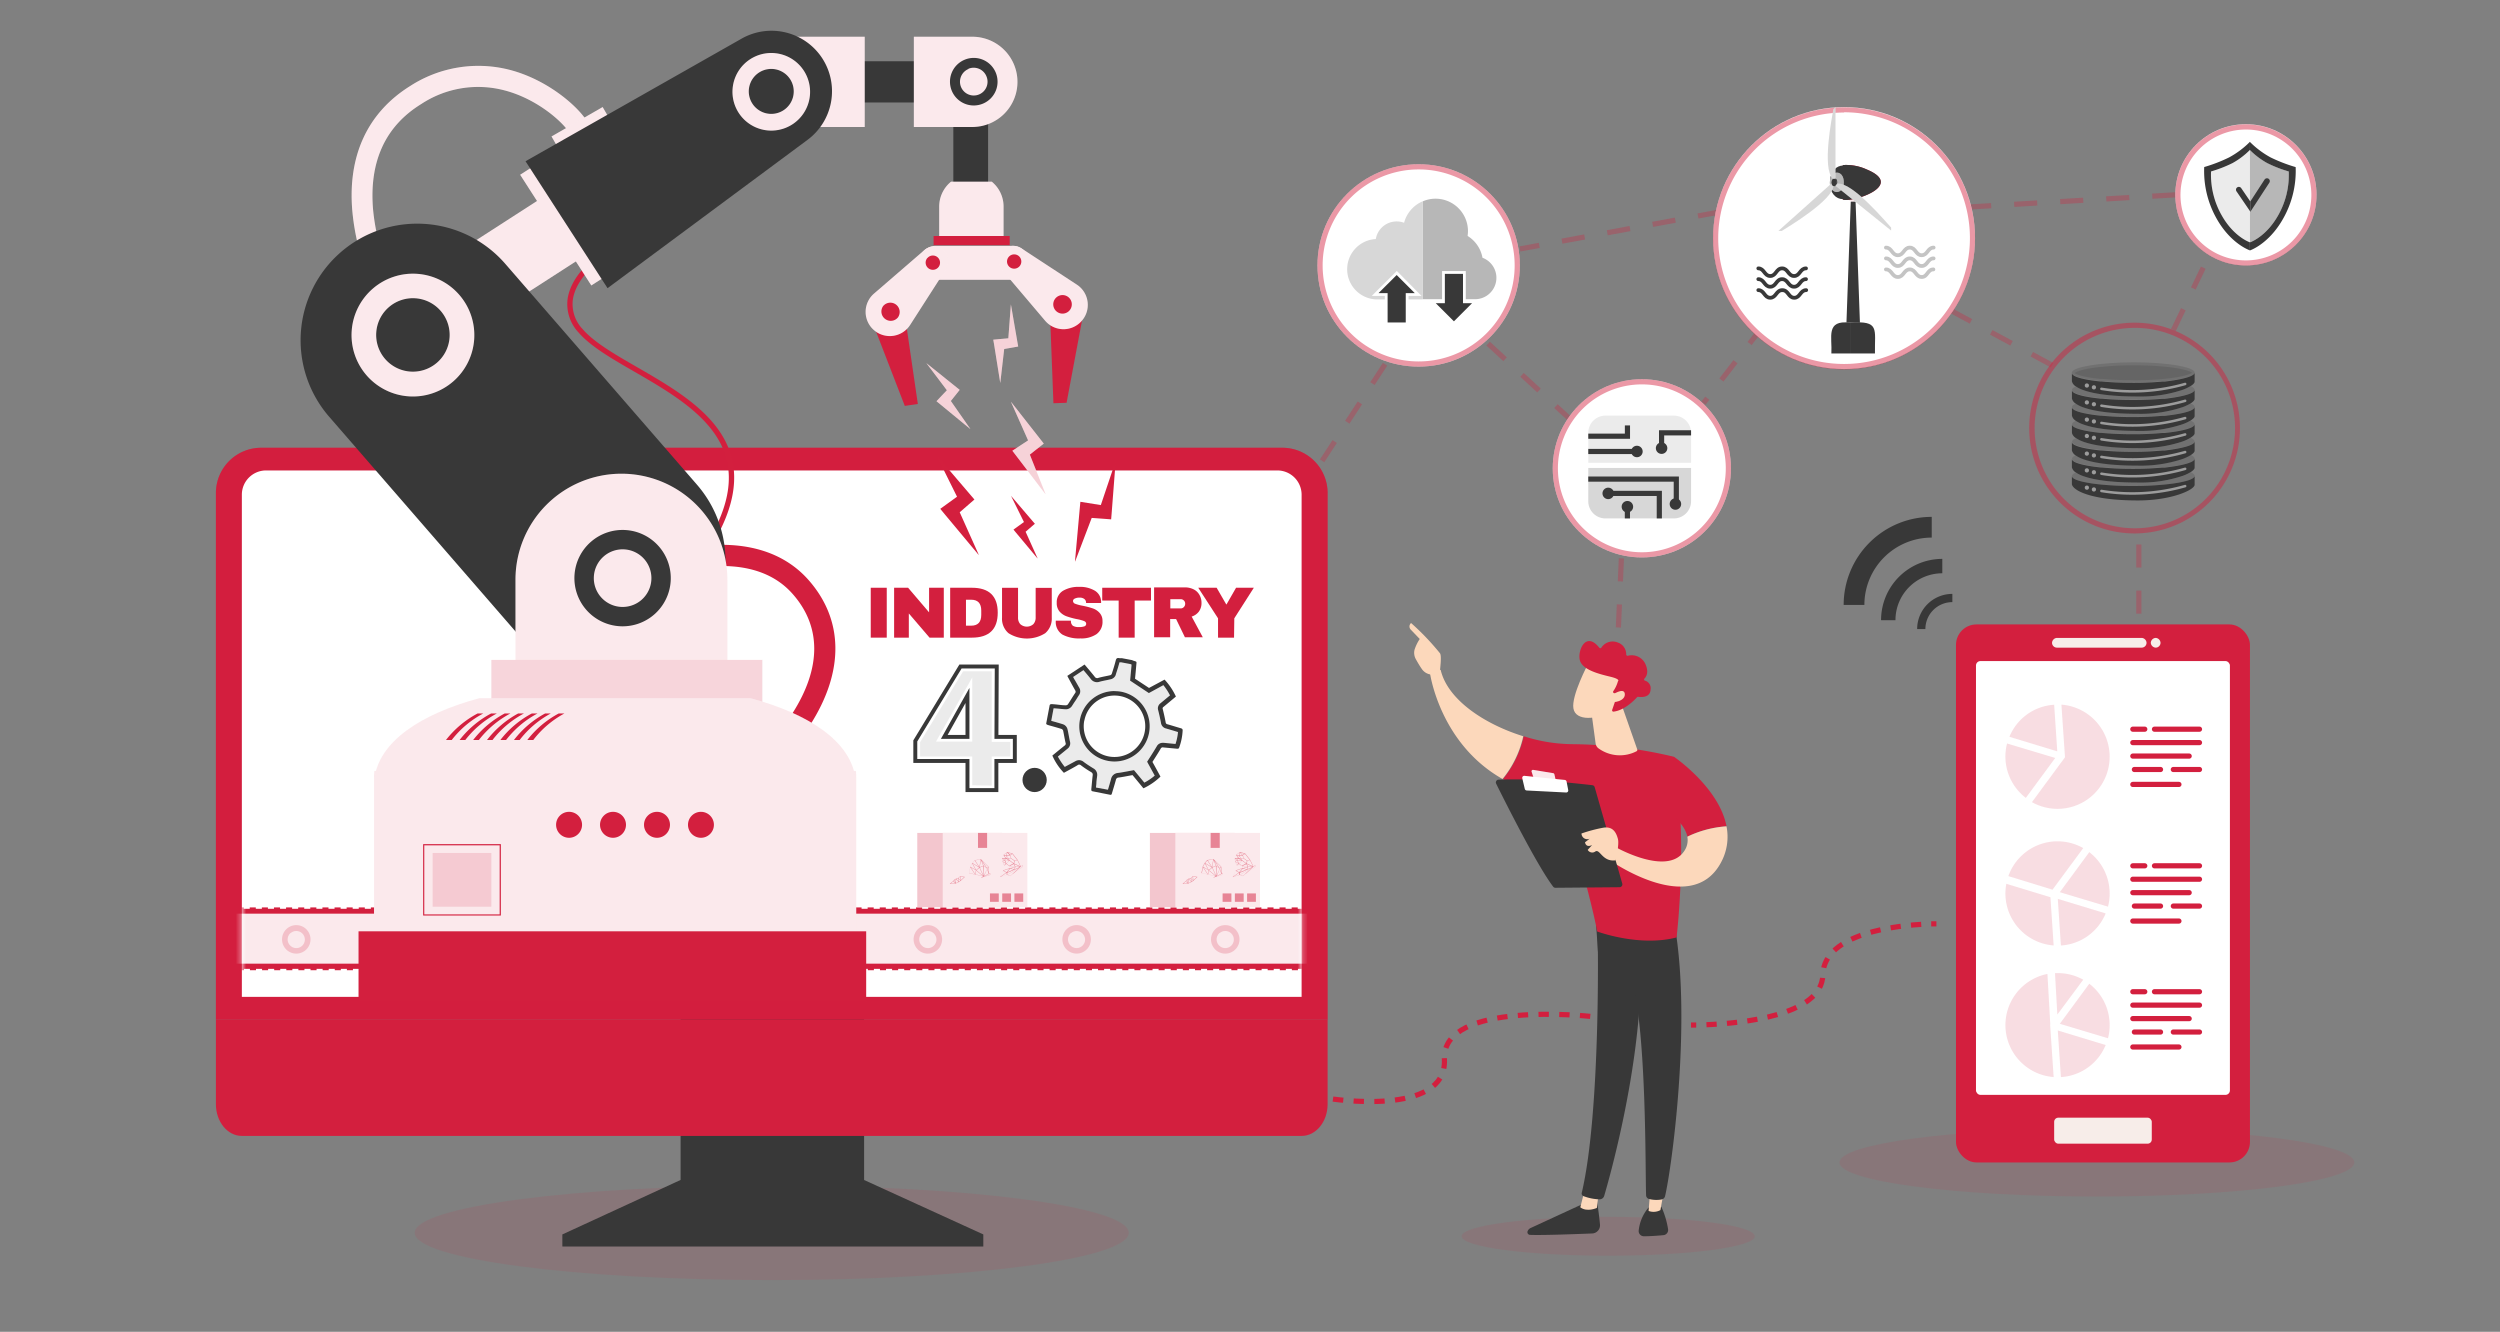 <svg xmlns="http://www.w3.org/2000/svg" xmlns:xlink="http://www.w3.org/1999/xlink" viewBox="0 0 482.52 257.05"><rect x="0" y="0" width="482.52" height="257.05" fill="#808080" stroke="none"/><defs><style>.cls-1,.cls-37{fill:#fff;}.cls-2{isolation:isolate;}.cls-10,.cls-13,.cls-17,.cls-21,.cls-3,.cls-5{fill:#d31f3e;}.cls-16,.cls-19,.cls-3{opacity:0.1;}.cls-4{opacity:0.46;}.cls-11,.cls-19,.cls-6,.cls-7,.cls-8{fill:#383838;}.cls-13,.cls-20,.cls-6{opacity:0.2;}.cls-7{opacity:0.36;}.cls-18,.cls-25,.cls-26,.cls-27,.cls-28,.cls-29,.cls-30,.cls-31,.cls-32,.cls-33,.cls-35,.cls-36,.cls-9{fill:none;}.cls-36,.cls-9{stroke:#fff;}.cls-18,.cls-25,.cls-26,.cls-27,.cls-28,.cls-29,.cls-30,.cls-32,.cls-33,.cls-35,.cls-36,.cls-9{stroke-miterlimit:10;}.cls-9{opacity:0;}.cls-10{opacity:0.31;}.cls-10,.cls-11{mix-blend-mode:multiply;}.cls-11{opacity:0.24;}.cls-12{mask:url(#mask);}.cls-14{fill:#928cff;}.cls-15{fill:#e6e6e6;}.cls-17{opacity:0.15;}.cls-18,.cls-25,.cls-26,.cls-27,.cls-33,.cls-35{stroke:#383838;}.cls-18{stroke-width:0.76px;}.cls-21{opacity:0.25;}.cls-22,.cls-36,.cls-37{opacity:0.5;}.cls-23{fill:#fcd8bb;}.cls-24{fill:#f7ede9;}.cls-25{stroke-width:4px;}.cls-26{stroke-width:2.78px;}.cls-27{stroke-width:1.59px;}.cls-28,.cls-29,.cls-30,.cls-31,.cls-32{stroke:#d31f3e;}.cls-29{stroke-dasharray:1.98 1.98;}.cls-30{stroke-dasharray:2 2;}.cls-31,.cls-33,.cls-36{stroke-linecap:round;}.cls-31{stroke-linejoin:round;}.cls-32{stroke-dasharray:4.45 4.45;}.cls-32,.cls-34{opacity:0.3;}.cls-33{stroke-width:0.73px;}.cls-36{stroke-width:0.49px;}</style><mask id="mask" x="19.99" y="90.84" width="232.34" height="101.56" maskUnits="userSpaceOnUse"><path class="cls-1" d="M251.22,192.4v-97a4.69,4.69,0,0,0-4.77-4.6h-195a4.68,4.68,0,0,0-4.77,4.6v97Z"/></mask></defs><g class="cls-2"><g id="Calque_2" data-name="Calque 2"><g id="Calque_1-2" data-name="Calque 1"><ellipse class="cls-3" cx="310.4" cy="238.61" rx="28.29" ry="3.75"/><circle class="cls-1" cx="273.81" cy="51.23" r="19.53"/><g class="cls-4"><path class="cls-5" d="M273.81,32.7a18.53,18.53,0,1,1-18.53,18.53A18.55,18.55,0,0,1,273.81,32.7m0-1a19.53,19.53,0,1,0,19.53,19.53A19.53,19.53,0,0,0,273.81,31.7Z"/></g><path class="cls-6" d="M271,43a4.08,4.08,0,0,0-5.46,3.14,5.83,5.83,0,0,0-.07,11.64h9.1V38.86A6.23,6.23,0,0,0,271,43Z"/><path class="cls-7" d="M286.13,49.74a6.25,6.25,0,0,0-2.87-4.2,7.28,7.28,0,0,0,.07-.93,6.26,6.26,0,0,0-6.26-6.26,6.15,6.15,0,0,0-2.46.51V57.75h10.11a4.13,4.13,0,0,0,1.41-8Z"/><polygon class="cls-8" points="267.55 62.51 267.55 56.85 265.41 56.85 269.57 52.7 273.72 56.85 271.59 56.85 271.59 62.51 267.55 62.51"/><path class="cls-1" d="M269.57,53.08l3.5,3.5h-1.75v5.66h-3.5V56.58h-1.76l3.51-3.5Zm0-.76-.38.38-3.51,3.5-.92.92h2.52v5.66h4.58V57.12h2.51l-.92-.92L270,52.7l-.38-.38Z"/><polygon class="cls-8" points="276.46 58.25 278.6 58.25 278.6 52.59 282.64 52.59 282.64 58.25 284.77 58.25 280.62 62.4 276.46 58.25"/><path class="cls-1" d="M282.37,52.86v5.66h1.75l-3.5,3.5-3.51-3.5h1.76V52.86h3.5Zm.54-.54h-4.58V58h-2.52l.92.92,3.51,3.5.38.38.38-.38,3.5-3.5.92-.92h-2.51V52.32Z"/><rect class="cls-9" x="0.5" y="0.5" width="481.52" height="256.05"/><ellipse class="cls-3" cx="148.95" cy="237.94" rx="68.91" ry="9.13"/><ellipse class="cls-3" cx="404.72" cy="224.36" rx="49.68" ry="6.58"/><polygon class="cls-8" points="131.36 227.74 108.55 238.25 108.55 240.58 189.78 240.58 189.78 238.25 166.76 227.74 131.36 227.74"/><rect class="cls-8" x="131.36" y="182.68" width="35.42" height="45.08"/><path class="cls-5" d="M256.24,196.82V95.17a8.74,8.74,0,0,0-8.74-8.75H50.41a8.74,8.74,0,0,0-8.74,8.75V196.82Z"/><path class="cls-10" d="M256.24,196.82V95.17a8.74,8.74,0,0,0-8.74-8.75H50.41a8.74,8.74,0,0,0-8.74,8.75V196.82Z"/><rect class="cls-11" x="108.55" y="238.25" width="81.22" height="2.33"/><path class="cls-5" d="M41.67,196.82v16.29c0,3.38,2.23,6.13,5,6.13H251.24c2.76,0,5-2.75,5-6.13V196.82Z"/><path class="cls-1" d="M251.22,192.4v-97a4.69,4.69,0,0,0-4.77-4.6h-195a4.68,4.68,0,0,0-4.77,4.6v97Z"/><g class="cls-12"><path class="cls-1" d="M26,186.49H252.33V175.9H26a5.3,5.3,0,0,0,0,10.59Z"/><path class="cls-3" d="M26,186.49H252.33V175.9H26a5.3,5.3,0,0,0,0,10.59Z"/><rect class="cls-5" x="176.85" y="186.32" width="1.17" height="0.94"/><rect class="cls-5" x="174.52" y="186.32" width="1.17" height="0.94"/><rect class="cls-5" x="167.46" y="175.14" width="1.17" height="0.94"/><rect class="cls-5" x="179.15" y="175.14" width="1.17" height="0.94"/><rect class="cls-5" x="174.47" y="175.14" width="1.17" height="0.94"/><rect class="cls-5" x="169.84" y="186.32" width="1.17" height="0.94"/><rect class="cls-5" x="169.8" y="175.14" width="1.17" height="0.94"/><rect class="cls-5" x="167.5" y="186.32" width="1.17" height="0.94"/><rect class="cls-5" x="195.52" y="175.14" width="1.17" height="0.94"/><rect class="cls-5" x="172.13" y="175.14" width="1.17" height="0.94"/><rect class="cls-5" x="172.18" y="186.32" width="1.17" height="0.94"/><rect class="cls-5" x="176.81" y="175.14" width="1.17" height="0.94"/><rect class="cls-5" x="190.84" y="175.14" width="1.17" height="0.94"/><rect class="cls-5" x="188.55" y="186.32" width="1.17" height="0.94"/><rect class="cls-5" x="190.88" y="186.32" width="1.17" height="0.94"/><rect class="cls-5" x="188.5" y="175.14" width="1.17" height="0.94"/><rect class="cls-5" x="193.22" y="186.32" width="1.17" height="0.94"/><rect class="cls-5" x="193.18" y="175.14" width="1.17" height="0.94"/><rect class="cls-5" x="186.21" y="186.32" width="1.17" height="0.94"/><rect class="cls-5" x="181.53" y="186.32" width="1.17" height="0.94"/><rect class="cls-5" x="183.83" y="175.14" width="1.17" height="0.94"/><rect class="cls-5" x="186.17" y="175.14" width="1.17" height="0.94"/><rect class="cls-5" x="183.87" y="186.32" width="1.17" height="0.94"/><rect class="cls-5" x="181.49" y="175.14" width="1.17" height="0.94"/><rect class="cls-5" x="179.19" y="186.32" width="1.17" height="0.94"/><rect class="cls-5" x="146.41" y="175.14" width="1.17" height="0.94"/><rect class="cls-5" x="137.06" y="175.14" width="1.17" height="0.94"/><rect class="cls-5" x="146.46" y="186.32" width="1.17" height="0.94"/><rect class="cls-5" x="144.11" y="186.32" width="1.17" height="0.94"/><rect class="cls-5" x="148.75" y="175.14" width="1.17" height="0.94"/><rect class="cls-5" x="148.79" y="186.32" width="1.17" height="0.94"/><rect class="cls-5" x="151.09" y="175.14" width="1.17" height="0.94"/><rect class="cls-5" x="139.4" y="175.14" width="1.17" height="0.94"/><rect class="cls-5" x="141.78" y="186.32" width="1.17" height="0.94"/><rect class="cls-5" x="137.1" y="186.32" width="1.17" height="0.94"/><rect class="cls-5" x="141.73" y="175.14" width="1.17" height="0.94"/><rect class="cls-5" x="139.44" y="186.32" width="1.17" height="0.94"/><rect class="cls-5" x="151.13" y="186.32" width="1.17" height="0.94"/><rect class="cls-5" x="160.48" y="186.32" width="1.17" height="0.94"/><rect class="cls-5" x="160.44" y="175.14" width="1.17" height="0.94"/><rect class="cls-5" x="162.78" y="175.14" width="1.17" height="0.94"/><rect class="cls-5" x="162.82" y="186.32" width="1.17" height="0.94"/><rect class="cls-5" x="158.15" y="186.32" width="1.17" height="0.94"/><rect class="cls-5" x="165.12" y="175.14" width="1.17" height="0.94"/><rect class="cls-5" x="165.16" y="186.32" width="1.17" height="0.94"/><rect class="cls-5" x="153.47" y="186.32" width="1.17" height="0.94"/><rect class="cls-5" x="158.1" y="175.14" width="1.17" height="0.94"/><rect class="cls-5" x="153.43" y="175.14" width="1.17" height="0.94"/><rect class="cls-5" x="155.77" y="175.14" width="1.17" height="0.94"/><rect class="cls-5" x="155.81" y="186.32" width="1.17" height="0.94"/><rect class="cls-5" x="144.07" y="175.14" width="1.17" height="0.94"/><rect class="cls-5" x="235.27" y="175.14" width="1.17" height="0.94"/><rect class="cls-5" x="235.31" y="186.32" width="1.17" height="0.94"/><rect class="cls-5" x="232.93" y="175.14" width="1.17" height="0.94"/><rect class="cls-5" x="239.95" y="175.14" width="1.17" height="0.94"/><rect class="cls-5" x="237.61" y="175.14" width="1.17" height="0.94"/><rect class="cls-5" x="237.65" y="186.32" width="1.17" height="0.94"/><rect class="cls-5" x="232.98" y="186.32" width="1.17" height="0.94"/><rect class="cls-5" x="225.96" y="186.32" width="1.17" height="0.94"/><rect class="cls-5" x="230.64" y="186.32" width="1.17" height="0.94"/><rect class="cls-5" x="228.26" y="175.14" width="1.17" height="0.94"/><rect class="cls-5" x="230.59" y="175.14" width="1.17" height="0.94"/><rect class="cls-5" x="228.3" y="186.32" width="1.17" height="0.94"/><path class="cls-5" d="M21.15,182.8a4.67,4.67,0,0,1-.22-1.05l-.18,0-.46,0-.3,0a6.53,6.53,0,0,0,.27,1.24l.28-.09.44-.15Z"/><rect class="cls-5" x="249.34" y="186.32" width="1.17" height="0.94"/><rect class="cls-5" x="247.01" y="186.32" width="1.17" height="0.94"/><rect class="cls-5" x="251.64" y="175.14" width="0.68" height="0.94"/><rect class="cls-5" x="249.3" y="175.14" width="1.17" height="0.94"/><rect class="cls-5" x="225.92" y="175.14" width="1.17" height="0.94"/><rect class="cls-5" x="251.68" y="186.32" width="0.64" height="0.94"/><rect class="cls-5" x="242.29" y="175.14" width="1.17" height="0.94"/><rect class="cls-5" x="246.96" y="175.14" width="1.17" height="0.94"/><rect class="cls-5" x="239.99" y="186.32" width="1.17" height="0.94"/><rect class="cls-5" x="242.33" y="186.32" width="1.17" height="0.94"/><rect class="cls-5" x="195.56" y="186.32" width="1.17" height="0.94"/><rect class="cls-5" x="244.63" y="175.14" width="1.17" height="0.94"/><rect class="cls-5" x="244.67" y="186.32" width="1.17" height="0.94"/><rect class="cls-5" x="207.21" y="175.14" width="1.17" height="0.94"/><rect class="cls-5" x="202.58" y="186.32" width="1.17" height="0.94"/><rect class="cls-5" x="204.87" y="175.14" width="1.17" height="0.94"/><rect class="cls-5" x="223.62" y="186.32" width="1.17" height="0.94"/><rect class="cls-5" x="209.55" y="175.14" width="1.17" height="0.94"/><rect class="cls-5" x="207.25" y="186.32" width="1.17" height="0.94"/><rect class="cls-5" x="197.9" y="186.32" width="1.17" height="0.94"/><rect class="cls-5" x="209.59" y="186.32" width="1.17" height="0.94"/><rect class="cls-5" x="197.86" y="175.14" width="1.17" height="0.94"/><rect class="cls-5" x="202.54" y="175.14" width="1.17" height="0.94"/><rect class="cls-5" x="200.24" y="186.32" width="1.17" height="0.94"/><rect class="cls-5" x="200.19" y="175.14" width="1.17" height="0.94"/><rect class="cls-5" x="204.92" y="186.32" width="1.17" height="0.94"/><rect class="cls-5" x="221.24" y="175.14" width="1.17" height="0.94"/><rect class="cls-5" x="218.95" y="186.32" width="1.17" height="0.94"/><rect class="cls-5" x="221.28" y="186.32" width="1.17" height="0.94"/><rect class="cls-5" x="218.9" y="175.14" width="1.17" height="0.94"/><rect class="cls-5" x="223.58" y="175.14" width="1.17" height="0.94"/><rect class="cls-5" x="214.23" y="175.14" width="1.17" height="0.94"/><rect class="cls-5" x="211.93" y="186.32" width="1.17" height="0.94"/><rect class="cls-5" x="211.89" y="175.14" width="1.17" height="0.94"/><rect class="cls-5" x="216.61" y="186.32" width="1.17" height="0.94"/><rect class="cls-5" x="216.56" y="175.14" width="1.17" height="0.94"/><rect class="cls-5" x="214.27" y="186.32" width="1.17" height="0.94"/><rect class="cls-5" x="48.24" y="186.32" width="1.17" height="0.94"/><rect class="cls-5" x="57.55" y="175.14" width="1.17" height="0.94"/><rect class="cls-5" x="57.59" y="186.32" width="1.17" height="0.94"/><rect class="cls-5" x="55.26" y="186.32" width="1.17" height="0.94"/><rect class="cls-5" x="55.21" y="175.14" width="1.17" height="0.94"/><rect class="cls-5" x="59.93" y="186.32" width="1.17" height="0.94"/><rect class="cls-5" x="59.89" y="175.14" width="1.17" height="0.94"/><rect class="cls-5" x="45.9" y="186.32" width="1.17" height="0.94"/><rect class="cls-5" x="62.23" y="175.14" width="1.17" height="0.94"/><rect class="cls-5" x="50.54" y="175.14" width="1.17" height="0.94"/><rect class="cls-5" x="48.2" y="175.14" width="1.17" height="0.94"/><rect class="cls-5" x="52.88" y="175.14" width="1.17" height="0.94"/><rect class="cls-5" x="50.58" y="186.32" width="1.17" height="0.94"/><rect class="cls-5" x="52.92" y="186.32" width="1.17" height="0.94"/><rect class="cls-5" x="71.63" y="186.32" width="1.17" height="0.94"/><rect class="cls-5" x="71.58" y="175.14" width="1.17" height="0.94"/><rect class="cls-5" x="69.29" y="186.32" width="1.17" height="0.94"/><rect class="cls-5" x="73.92" y="175.14" width="1.17" height="0.94"/><rect class="cls-5" x="76.26" y="175.14" width="1.17" height="0.94"/><rect class="cls-5" x="73.96" y="186.32" width="1.17" height="0.94"/><rect class="cls-5" x="66.95" y="186.32" width="1.17" height="0.94"/><rect class="cls-5" x="64.61" y="186.32" width="1.17" height="0.94"/><rect class="cls-5" x="134.76" y="186.32" width="1.17" height="0.94"/><rect class="cls-5" x="64.57" y="175.14" width="1.17" height="0.94"/><rect class="cls-5" x="66.9" y="175.14" width="1.17" height="0.94"/><rect class="cls-5" x="62.27" y="186.32" width="1.17" height="0.94"/><rect class="cls-5" x="31.87" y="186.32" width="1.17" height="0.94"/><path class="cls-5" d="M24.89,176l0,.17a5.47,5.47,0,0,1,1.07-.11v-.94a5.93,5.93,0,0,0-1.26.14l.07.29Z"/><rect class="cls-5" x="27.19" y="186.32" width="1.17" height="0.94"/><path class="cls-5" d="M24.92,186.38l-.09.46-.06.29a6.51,6.51,0,0,0,1.24.12h0v-.93h0a5.27,5.27,0,0,1-1.05-.11Z"/><rect class="cls-5" x="27.15" y="175.14" width="1.17" height="0.94"/><rect class="cls-5" x="29.49" y="175.14" width="1.17" height="0.94"/><rect class="cls-5" x="45.86" y="175.14" width="1.17" height="0.94"/><rect class="cls-5" x="29.53" y="186.32" width="1.17" height="0.94"/><path class="cls-5" d="M21.42,178.57l.15.09a5.35,5.35,0,0,1,.63-.87l-.13-.12-.35-.31-.22-.19a6.17,6.17,0,0,0-.74,1l.25.15Z"/><path class="cls-5" d="M20.28,180.62l.47,0,.17,0a5.35,5.35,0,0,1,.22-1l-.17-.06-.44-.14-.28-.09a5.82,5.82,0,0,0-.26,1.24Z"/><path class="cls-5" d="M22.88,176.93l.11.14a5.28,5.28,0,0,1,.92-.54l-.07-.16-.2-.42-.12-.27a6,6,0,0,0-1.09.64l.17.23Z"/><path class="cls-5" d="M21.44,183.86l-.4.23-.26.15a5.36,5.36,0,0,0,.75,1l.21-.19.35-.32.13-.12a4.87,4.87,0,0,1-.63-.86Z"/><path class="cls-5" d="M22.91,185.49l-.27.38-.17.24a6.57,6.57,0,0,0,1.09.63l.13-.27.18-.43.07-.16a5,5,0,0,1-.92-.53Z"/><rect class="cls-5" x="31.83" y="175.14" width="1.17" height="0.94"/><rect class="cls-5" x="38.89" y="186.32" width="1.17" height="0.94"/><rect class="cls-5" x="41.23" y="186.32" width="1.17" height="0.94"/><rect class="cls-5" x="41.18" y="175.14" width="1.17" height="0.94"/><rect class="cls-5" x="43.56" y="186.32" width="1.17" height="0.94"/><rect class="cls-5" x="43.52" y="175.14" width="1.17" height="0.94"/><rect class="cls-5" x="36.51" y="175.14" width="1.17" height="0.94"/><rect class="cls-5" x="34.17" y="175.14" width="1.17" height="0.94"/><rect class="cls-5" x="34.21" y="186.32" width="1.17" height="0.94"/><rect class="cls-5" x="36.55" y="186.32" width="1.17" height="0.94"/><rect class="cls-5" x="76.3" y="186.32" width="1.17" height="0.94"/><rect class="cls-5" x="38.85" y="175.14" width="1.17" height="0.94"/><rect class="cls-5" x="69.24" y="175.14" width="1.17" height="0.94"/><rect class="cls-5" x="116.05" y="186.32" width="1.17" height="0.94"/><rect class="cls-5" x="78.6" y="175.14" width="1.17" height="0.94"/><rect class="cls-5" x="118.35" y="175.14" width="1.17" height="0.94"/><rect class="cls-5" x="116.01" y="175.14" width="1.17" height="0.94"/><rect class="cls-5" x="118.39" y="186.32" width="1.17" height="0.94"/><rect class="cls-5" x="106.7" y="186.32" width="1.17" height="0.94"/><rect class="cls-5" x="109" y="175.14" width="1.17" height="0.94"/><rect class="cls-5" x="109.04" y="186.32" width="1.17" height="0.94"/><rect class="cls-5" x="120.73" y="186.32" width="1.17" height="0.94"/><rect class="cls-5" x="111.38" y="186.32" width="1.17" height="0.94"/><rect class="cls-5" x="113.67" y="175.14" width="1.17" height="0.94"/><rect class="cls-5" x="111.34" y="175.14" width="1.17" height="0.94"/><rect class="cls-5" x="120.69" y="175.14" width="1.17" height="0.94"/><rect class="cls-5" x="132.38" y="175.14" width="1.17" height="0.94"/><rect class="cls-5" x="123.03" y="175.14" width="1.17" height="0.94"/><rect class="cls-5" x="130.04" y="175.14" width="1.17" height="0.94"/><rect class="cls-5" x="134.72" y="175.14" width="1.17" height="0.94"/><rect class="cls-5" x="132.42" y="186.32" width="1.17" height="0.94"/><rect class="cls-5" x="130.09" y="186.32" width="1.17" height="0.94"/><rect class="cls-5" x="123.07" y="186.32" width="1.17" height="0.94"/><rect class="cls-5" x="125.37" y="175.14" width="1.17" height="0.94"/><rect class="cls-5" x="127.71" y="175.14" width="1.17" height="0.94"/><rect class="cls-5" x="127.75" y="186.32" width="1.17" height="0.94"/><rect class="cls-5" x="125.41" y="186.32" width="1.17" height="0.94"/><rect class="cls-5" x="113.72" y="186.32" width="1.17" height="0.94"/><rect class="cls-5" x="87.95" y="175.14" width="1.17" height="0.94"/><rect class="cls-5" x="106.66" y="175.14" width="1.17" height="0.94"/><rect class="cls-5" x="88" y="186.32" width="1.17" height="0.94"/><rect class="cls-5" x="90.29" y="175.14" width="1.17" height="0.94"/><rect class="cls-5" x="85.61" y="175.14" width="1.17" height="0.94"/><rect class="cls-5" x="90.33" y="186.32" width="1.17" height="0.94"/><rect class="cls-5" x="78.64" y="186.32" width="1.17" height="0.94"/><rect class="cls-5" x="80.94" y="175.14" width="1.17" height="0.94"/><rect class="cls-5" x="92.63" y="175.14" width="1.17" height="0.94"/><rect class="cls-5" x="83.27" y="175.14" width="1.17" height="0.94"/><rect class="cls-5" x="80.98" y="186.32" width="1.17" height="0.94"/><rect class="cls-5" x="83.32" y="186.32" width="1.17" height="0.94"/><rect class="cls-5" x="85.65" y="186.32" width="1.17" height="0.94"/><rect class="cls-5" x="102.02" y="186.32" width="1.17" height="0.94"/><rect class="cls-5" x="101.98" y="175.14" width="1.17" height="0.94"/><rect class="cls-5" x="104.36" y="186.32" width="1.17" height="0.94"/><rect class="cls-5" x="104.32" y="175.14" width="1.17" height="0.94"/><rect class="cls-5" x="99.69" y="186.32" width="1.17" height="0.94"/><rect class="cls-5" x="95.01" y="186.32" width="1.17" height="0.94"/><rect class="cls-5" x="92.67" y="186.32" width="1.17" height="0.94"/><rect class="cls-5" x="94.97" y="175.14" width="1.17" height="0.94"/><rect class="cls-5" x="97.31" y="175.14" width="1.17" height="0.94"/><rect class="cls-5" x="97.35" y="186.32" width="1.17" height="0.94"/><rect class="cls-5" x="99.64" y="175.14" width="1.17" height="0.94"/><path class="cls-5" d="M20.29,181.82a5.16,5.16,0,0,0,.25,1.18,5.38,5.38,0,0,0,.5,1.09,6.22,6.22,0,0,0,.7,1,6.86,6.86,0,0,0,.9.8,6.35,6.35,0,0,0,1.05.6,6.08,6.08,0,0,0,1.14.37A5.76,5.76,0,0,0,26,187H252.33V186H26a4.83,4.83,0,0,1,0-9.65H252.33v-.94H26a5.78,5.78,0,0,0-1.19.14,5.17,5.17,0,0,0-1.15.38,5.72,5.72,0,0,0-1,.6,6.13,6.13,0,0,0-.88.81,5.69,5.69,0,0,0-.71,1,5.39,5.39,0,0,0-.48,1.1,5.16,5.16,0,0,0-.25,1.18,5.49,5.49,0,0,0,0,.58A4.21,4.21,0,0,0,20.29,181.82Z"/><path class="cls-13" d="M234.4,183.1a2.75,2.75,0,1,0,.28-3.87A2.75,2.75,0,0,0,234.4,183.1Zm1-3a1.65,1.65,0,1,1-.16,2.32A1.65,1.65,0,0,1,235.4,180.06Z"/><path class="cls-13" d="M205.72,183.1a2.75,2.75,0,1,0,.27-3.87A2.75,2.75,0,0,0,205.72,183.1Zm1-3a1.64,1.64,0,1,1-.17,2.32A1.65,1.65,0,0,1,206.72,180.06Z"/><path class="cls-13" d="M177,183.1a2.75,2.75,0,1,0,.28-3.87A2.75,2.75,0,0,0,177,183.1Zm1-3a1.65,1.65,0,1,1-.16,2.32A1.65,1.65,0,0,1,178,180.06Z"/><path class="cls-14" d="M139.23,183.1a2.75,2.75,0,1,0,.27-3.87A2.74,2.74,0,0,0,139.23,183.1Zm1-3a1.65,1.65,0,1,1-.16,2.32A1.65,1.65,0,0,1,140.22,180.06Z"/><path class="cls-14" d="M110.54,183.1a2.75,2.75,0,1,0,.28-3.87A2.75,2.75,0,0,0,110.54,183.1Zm1-3a1.64,1.64,0,1,1-.16,2.32A1.65,1.65,0,0,1,111.54,180.06Z"/><path class="cls-14" d="M81.23,181.78h0a2.67,2.67,0,0,0,.63,1.31,2.75,2.75,0,1,0,.45-4l-.18.15A2.72,2.72,0,0,0,81.23,181.78Zm1.63-1.72a1.64,1.64,0,1,1-.17,2.32A1.65,1.65,0,0,1,82.86,180.06Z"/><path class="cls-13" d="M55.1,183.1a2.75,2.75,0,1,0,.28-3.87A2.75,2.75,0,0,0,55.1,183.1Zm1-3a1.65,1.65,0,1,1-.16,2.32A1.65,1.65,0,0,1,56.1,180.06Z"/><path class="cls-14" d="M24.49,183.1a2.75,2.75,0,1,0,.28-3.87A2.75,2.75,0,0,0,24.49,183.1Zm1-3a1.64,1.64,0,1,1-.17,2.32A1.65,1.65,0,0,1,25.49,180.06Z"/></g><path class="cls-15" d="M124.81,85.81a2,2,0,1,1-2-2A2,2,0,0,1,124.81,85.81Z"/><path class="cls-5" d="M132.57,112l-.79-.65c6.95-8.54,9.78-15.67,8.65-21.79-1.54-8.32-10.29-13.37-18-17.83-4.34-2.5-8.43-4.86-10.75-7.54a8,8,0,0,1-2.13-6.47c.72-5.18,6.49-9,6.74-9.2l.56.85c-.06,0-5.64,3.77-6.29,8.5a7,7,0,0,0,1.9,5.66c2.2,2.55,6.22,4.87,10.48,7.32,7.92,4.57,16.89,9.74,18.51,18.53C142.62,95.81,139.72,103.21,132.57,112Z"/><path class="cls-5" d="M156.36,139.92l-3.44-2.2c5.65-8.83,5.64-16.84,0-23.16-9.39-10.51-28.45-2.2-28.64-2.12l-1.66-3.72a47.4,47.4,0,0,1,12.13-3.27c9.11-1.15,16.44,1.06,21.21,6.39C162.85,119.57,163,129.54,156.36,139.92Z"/><path class="cls-1" d="M71.78,55.12A45.37,45.37,0,0,1,68,40.73c-.92-10.69,2.94-19,11.18-24.14a24.23,24.23,0,0,1,19.16-3.12c7.51,1.94,13.5,7.29,15.18,10.29l-3.55,2c-1.12-2-6.14-6.65-12.65-8.33a19.93,19.93,0,0,0-16,2.64C74.36,24.35,71.24,31.19,72,40.38a41.7,41.7,0,0,0,3.41,13Z"/><path class="cls-3" d="M71.78,55.12A45.37,45.37,0,0,1,68,40.73c-.92-10.69,2.94-19,11.18-24.14a24.23,24.23,0,0,1,19.16-3.12c7.51,1.94,13.5,7.29,15.18,10.29l-3.55,2c-1.12-2-6.14-6.65-12.65-8.33a19.93,19.93,0,0,0-16,2.64C74.36,24.35,71.24,31.19,72,40.38a41.7,41.7,0,0,0,3.41,13Z"/><rect class="cls-1" x="106.04" y="23.2" width="11.35" height="3.12" transform="matrix(0.87, -0.5, 0.5, 0.87, 2.59, 59.17)"/><rect class="cls-3" x="106.04" y="23.2" width="11.35" height="3.12" transform="matrix(0.87, -0.5, 0.5, 0.87, 2.59, 59.17)"/><rect class="cls-8" x="184" y="13.46" width="6.71" height="31.09"/><path class="cls-1" d="M191.42,35.06h-7.86a6.2,6.2,0,0,0-2.29,4.82v5.69l12.43,0V39.87A6.21,6.21,0,0,0,191.42,35.06Z"/><path class="cls-3" d="M191.42,35.06h-7.86a6.2,6.2,0,0,0-2.29,4.82v5.69l12.43,0V39.87A6.21,6.21,0,0,0,191.42,35.06Z"/><rect class="cls-5" x="180.19" y="45.55" width="14.69" height="1.78"/><polygon class="cls-5" points="177.15 77.97 174.63 78.34 167.49 59.87 174.36 58.86 177.15 77.97"/><polygon class="cls-5" points="203.32 77.83 205.86 77.74 209.51 58.27 202.58 58.54 203.32 77.83"/><path class="cls-1" d="M195.4,54H180.61a3.29,3.29,0,0,1-3.27-3.28h0a3.27,3.27,0,0,1,3.27-3.27H195.4a3.29,3.29,0,0,1,3.28,3.27h0A3.29,3.29,0,0,1,195.4,54Z"/><path class="cls-3" d="M195.4,54H180.61a3.29,3.29,0,0,1-3.27-3.28h0a3.27,3.27,0,0,1,3.27-3.27H195.4a3.29,3.29,0,0,1,3.28,3.27h0A3.29,3.29,0,0,1,195.4,54Z"/><path class="cls-1" d="M182.31,48.52a2.82,2.82,0,0,0-3.91-.24l-9.67,8.35a4.66,4.66,0,0,0,.07,7.19h0a4.66,4.66,0,0,0,6.87-1.11l6.92-10.78a2.81,2.81,0,0,0-.28-3.41Z"/><path class="cls-3" d="M182.31,48.52a2.82,2.82,0,0,0-3.91-.24l-9.67,8.35a4.66,4.66,0,0,0,.07,7.19h0a4.66,4.66,0,0,0,6.87-1.11l6.92-10.78a2.81,2.81,0,0,0-.28-3.41Z"/><path class="cls-5" d="M170.51,59a1.8,1.8,0,0,0,.81,2.82,1.78,1.78,0,0,0,2-.57,1.8,1.8,0,0,0-2.8-2.25Z"/><path class="cls-5" d="M179,49.78A1.38,1.38,0,0,0,179.6,52a1.38,1.38,0,1,0-.62-2.17Z"/><path class="cls-1" d="M193.27,48.66a2.8,2.8,0,0,1,3.84-.75l10.69,7a4.67,4.67,0,0,1,.88,7.14h0a4.66,4.66,0,0,1-7-.19l-8.29-9.78a2.79,2.79,0,0,1-.16-3.41Z"/><path class="cls-3" d="M193.27,48.66a2.8,2.8,0,0,1,3.84-.75l10.69,7a4.67,4.67,0,0,1,.88,7.14h0a4.66,4.66,0,0,1-7-.19l-8.29-9.78a2.79,2.79,0,0,1-.16-3.41Z"/><path class="cls-5" d="M194.39,50.21a1.38,1.38,0,1,0,1.16-1.1A1.39,1.39,0,0,0,194.39,50.21Z"/><path class="cls-5" d="M203.32,58.4a1.79,1.79,0,1,0,1.5-1.43A1.8,1.8,0,0,0,203.32,58.4Z"/><rect class="cls-8" x="163.91" y="11.82" width="24.73" height="7.96"/><path class="cls-1" d="M150.9,7.09h16a0,0,0,0,1,0,0V24.51a0,0,0,0,1,0,0h-16a8.71,8.71,0,0,1-8.71-8.71v0A8.71,8.71,0,0,1,150.9,7.09Z"/><path class="cls-1" d="M176.38,7.09h11.29a8.71,8.71,0,0,1,8.71,8.71v0a8.71,8.71,0,0,1-8.71,8.71H176.38a0,0,0,0,1,0,0V7.09A0,0,0,0,1,176.38,7.09Z"/><path class="cls-3" d="M150.9,7.09h16a0,0,0,0,1,0,0V24.51a0,0,0,0,1,0,0h-16a8.71,8.71,0,0,1-8.71-8.71v0A8.71,8.71,0,0,1,150.9,7.09Z"/><path class="cls-3" d="M176.38,7.09h11.29a8.71,8.71,0,0,1,8.71,8.71v0a8.71,8.71,0,0,1-8.71,8.71H176.38a0,0,0,0,1,0,0V7.09A0,0,0,0,1,176.38,7.09Z"/><path class="cls-8" d="M189.72,20a4.59,4.59,0,1,1,2.46-6A4.58,4.58,0,0,1,189.72,20Zm-2.8-6.68a2.66,2.66,0,1,0,3.48,1.43A2.66,2.66,0,0,0,186.92,13.27Z"/><rect class="cls-1" x="97.06" y="40.43" width="25.44" height="5.31" transform="matrix(0.54, 0.84, -0.84, 0.54, 86.4, -72.5)"/><g class="cls-16"><rect class="cls-5" x="97.06" y="40.43" width="25.44" height="5.31" transform="matrix(0.54, 0.84, -0.84, 0.54, 86.4, -72.5)"/></g><path class="cls-1" d="M75.08,65.46h0a7,7,0,0,1,2.08-9.59l35.67-23,7.51,11.66-35.68,23A6.93,6.93,0,0,1,75.08,65.46Z"/><path class="cls-3" d="M75.08,65.46h0a7,7,0,0,1,2.08-9.59l35.67-23,7.51,11.66-35.68,23A6.93,6.93,0,0,1,75.08,65.46Z"/><path class="cls-8" d="M117.26,55.62,155.85,27a11.68,11.68,0,0,0,2.85-15.75h0a11.69,11.69,0,0,0-15.55-3.8L101.43,31.12Z"/><path class="cls-1" d="M152.94,24a7.49,7.49,0,1,1,2.2-10.37A7.49,7.49,0,0,1,152.94,24ZM146.5,14a4.34,4.34,0,1,0,6,1.28A4.34,4.34,0,0,0,146.5,14Z"/><path class="cls-3" d="M152.94,24a7.49,7.49,0,1,1,2.2-10.37A7.49,7.49,0,0,1,152.94,24ZM146.5,14a4.34,4.34,0,1,0,6,1.28A4.34,4.34,0,0,0,146.5,14Z"/><path class="cls-8" d="M132.27,125.31h0a22.51,22.51,0,0,1-31.75-2.26l-37-42.63a22.51,22.51,0,0,1,2.26-31.75h0a22.51,22.51,0,0,1,31.75,2.26l37,42.63A22.51,22.51,0,0,1,132.27,125.31Z"/><path class="cls-1" d="M71.93,55.73a11.85,11.85,0,1,0,16.72,1.18A11.84,11.84,0,0,0,71.93,55.73ZM84.34,70a7.09,7.09,0,1,1,.71-10A7.08,7.08,0,0,1,84.34,70Z"/><path class="cls-3" d="M71.93,55.73a11.85,11.85,0,1,0,16.72,1.18A11.84,11.84,0,0,0,71.93,55.73ZM84.34,70a7.09,7.09,0,1,1,.71-10A7.08,7.08,0,0,1,84.34,70Z"/><path class="cls-1" d="M119.94,91.43h0a20.45,20.45,0,0,1,20.45,20.45v17.54a0,0,0,0,1,0,0H99.49a0,0,0,0,1,0,0V111.88A20.45,20.45,0,0,1,119.94,91.43Z"/><path class="cls-3" d="M119.94,91.43h0a20.45,20.45,0,0,1,20.45,20.45v17.54a0,0,0,0,1,0,0H99.49a0,0,0,0,1,0,0V111.88A20.45,20.45,0,0,1,119.94,91.43Z"/><path class="cls-8" d="M114.07,104.56a9.3,9.3,0,1,0,13.12.93A9.3,9.3,0,0,0,114.07,104.56Zm9.74,11.23a5.56,5.56,0,1,1,.56-7.85A5.57,5.57,0,0,1,123.81,115.79Z"/><rect class="cls-1" x="94.84" y="127.37" width="52.29" height="15.36"/><rect class="cls-3" x="94.84" y="127.37" width="52.29" height="15.36"/><rect class="cls-3" x="94.84" y="127.37" width="52.29" height="15.36"/><path class="cls-1" d="M165.19,148.8H72.26a11.09,11.09,0,0,0-.07,1.3v42.3h93.07V150.1A11.09,11.09,0,0,0,165.19,148.8Z"/><path class="cls-3" d="M165.19,148.8H72.26a11.09,11.09,0,0,0-.07,1.3v42.3h93.07V150.1A11.09,11.09,0,0,0,165.19,148.8Z"/><path class="cls-1" d="M144.89,134.76H92.5c-11.21,3.05-19.41,8.29-20.27,15.73h92.92C164.3,143.05,156.1,137.81,144.89,134.76Z"/><path class="cls-3" d="M144.89,134.76H92.5c-11.21,3.05-19.41,8.29-20.27,15.73h92.92C164.3,143.05,156.1,137.81,144.89,134.76Z"/><rect class="cls-5" x="69.2" y="179.75" width="97.98" height="13.57"/><path class="cls-5" d="M109.83,161.7h0a2.51,2.51,0,0,1-2.5-2.51h0a2.5,2.5,0,0,1,2.5-2.5h0a2.5,2.5,0,0,1,2.51,2.5h0A2.51,2.51,0,0,1,109.83,161.7Z"/><path class="cls-5" d="M118.32,161.7h0a2.52,2.52,0,0,1-2.51-2.51h0a2.51,2.51,0,0,1,2.51-2.5h0a2.5,2.5,0,0,1,2.5,2.5h0A2.51,2.51,0,0,1,118.32,161.7Z"/><path class="cls-5" d="M126.8,161.7h0a2.51,2.51,0,0,1-2.5-2.51h0a2.5,2.5,0,0,1,2.5-2.5h0a2.5,2.5,0,0,1,2.51,2.5h0A2.51,2.51,0,0,1,126.8,161.7Z"/><path class="cls-5" d="M135.29,161.7h0a2.51,2.51,0,0,1-2.5-2.51h0a2.5,2.5,0,0,1,2.5-2.5h0a2.5,2.5,0,0,1,2.5,2.5h0A2.51,2.51,0,0,1,135.29,161.7Z"/><path class="cls-5" d="M96.67,176.71h-15V162.93h15Zm-14.78-.23H96.44V163.16H81.89Z"/><rect class="cls-17" x="83.5" y="164.63" width="11.33" height="10.37"/><path class="cls-5" d="M87.19,142.82a18.89,18.89,0,0,1,6.08-5.11h-1.1a19,19,0,0,0-6.09,5.11Z"/><path class="cls-5" d="M89.81,142.82a18.89,18.89,0,0,1,6.08-5.11H94.78a19,19,0,0,0-6.07,5.11Z"/><path class="cls-5" d="M92.43,142.82a19,19,0,0,1,6.07-5.11H97.4a19,19,0,0,0-6.07,5.11Z"/><path class="cls-5" d="M95.06,142.82a18.82,18.82,0,0,1,6.06-5.11H100A19,19,0,0,0,94,142.82Z"/><path class="cls-5" d="M97.68,142.82a18.82,18.82,0,0,1,6.06-5.11h-1.1a18.82,18.82,0,0,0-6.06,5.11Z"/><path class="cls-5" d="M100.3,142.82a18.89,18.89,0,0,1,6-5.11h-1.1a18.89,18.89,0,0,0-6,5.11Z"/><path class="cls-5" d="M102.93,142.82a18.75,18.75,0,0,1,6-5.11h-1.1a18.89,18.89,0,0,0-6.05,5.11Z"/><path class="cls-18" d="M192.32,142.23h3.55v4.64h-3.56v5.62h-5.58v-5.62H176.66V143l8.72-14.36h7Zm-10.07,0h4.48v-8Z"/><path class="cls-19" d="M187.65,151.57V146H177.58v-2.73l8.31-13.7h5.52v13.62H195V146H191.4v5.63Zm-7-8.43h7V130.76Z"/><path class="cls-8" d="M202.6,136.08l-.68,3.59c.06.19.23.23.67.36.77.21,1.55.43,2.32.67a.55.55,0,0,1,.29.34c.16.77.28,1.55.46,2.32a.42.42,0,0,1-.16.53c-.81.64-1.6,1.3-2.39,1.94a11.3,11.3,0,0,0,2.23,3.33c.86-.47,1.75-.94,2.61-1.45a.5.5,0,0,1,.68,0,18.48,18.48,0,0,0,1.9,1.27c.27.16.41.3.37.64-.11.89-.17,1.79-.27,2.68,0,.24,0,.39.27.43l3.38.67c.28.05.3-.17.35-.34.25-.84.51-1.67.74-2.51a.55.55,0,0,1,.56-.48c.87-.12,1.73-.3,2.66-.47l2.1,2.55a12,12,0,0,0,3.29-2.26c-.54-1-1.08-2-1.55-2.83.56-.89,1.09-1.7,1.58-2.54a.44.44,0,0,1,.52-.26l2.65.25c.19,0,.33,0,.4-.2a11.09,11.09,0,0,0,.68-3.33c0-.25-.09-.34-.31-.41-.87-.25-1.74-.53-2.62-.78a.41.41,0,0,1-.35-.39c-.16-.85-.35-1.7-.56-2.54a.34.34,0,0,1,.14-.42l2.4-2a12.33,12.33,0,0,0-2.19-3.27l-3,1.61L219.07,131c.08-.79.16-1.69.24-2.6.06-.74.18-.66-.59-.89a2,2,0,0,1-.21-.1l-2-.38a3.53,3.53,0,0,1-.46,0c-.39-.08-.59,0-.7.44-.22.87-.49,1.73-.77,2.59a.46.46,0,0,1-.3.26c-.75.18-1.53.3-2.27.51a.57.57,0,0,1-.74-.24c-.61-.77-1.25-1.51-1.94-2.33L206,130.45c.11.23.18.35.25.48.42.78.84,1.56,1.28,2.33a.44.44,0,0,1-.05.55c-.47.7-.9,1.43-1.36,2.13a.53.53,0,0,1-.41.19c-.72,0-1.44-.13-2.17-.19S202.76,135.87,202.6,136.08Zm6.69,3a5.92,5.92,0,0,1,6.92-4.73h0a5.92,5.92,0,0,1,4.73,6.92h0A5.94,5.94,0,0,1,214,146h0a5.93,5.93,0,0,1-4.73-6.92Z"/><path class="cls-1" d="M211.54,152c0-.24.05-.48.07-.72,0-.5.09-1,.15-1.52a1.42,1.42,0,0,0-.78-1.49c-.56-.35-1.22-.76-1.82-1.22a1.43,1.43,0,0,0-.89-.34,1.49,1.49,0,0,0-.76.23l-1.86,1-.14.08a13.11,13.11,0,0,1-1.33-2l.13-.1,1.73-1.41a1.28,1.28,0,0,0,.47-1.4c-.09-.41-.17-.82-.24-1.22s-.14-.74-.22-1.1a1.36,1.36,0,0,0-.88-1c-.75-.24-1.53-.46-2.27-.66l.45-2.42.14,0,.83.07c.45.05.9.09,1.36.12h.07a1.4,1.4,0,0,0,1.11-.58c.23-.34.44-.69.66-1s.46-.74.7-1.1a1.31,1.31,0,0,0,.09-1.48c-.33-.56-.64-1.14-1-1.72l-.19-.36,2-1.32.07.09c.47.55.92,1.08,1.34,1.62a1.48,1.48,0,0,0,1.17.62,1.63,1.63,0,0,0,.51-.08c.42-.12.86-.21,1.32-.3l.91-.2a1.35,1.35,0,0,0,.92-.85l0-.06c.25-.76.5-1.55.71-2.35h.3l1.8.34.23.1c-.05.64-.11,1.28-.17,1.88l-.11,1.22,3.62,2.4,2.8-1.53a11.37,11.37,0,0,1,1.29,2l-.05,0-1.81,1.5a1.21,1.21,0,0,0-.44,1.32c.23.9.41,1.71.55,2.48a1.27,1.27,0,0,0,1,1.07l1.42.42.86.26a10,10,0,0,1-.48,2.3l-.79-.08-1.47-.14h-.21a1.27,1.27,0,0,0-1.16.7c-.35.59-.71,1.17-1.1,1.78l-.75,1.17,1.47,2.68a10.54,10.54,0,0,1-2,1.35l-2-2.41-.5.09-.79.15c-.64.12-1.24.23-1.84.31a1.45,1.45,0,0,0-1.29,1.12c-.18.7-.4,1.42-.61,2.11Zm3.57-18.62a6.8,6.8,0,0,0-6.68,5.54,6.79,6.79,0,0,0,5.43,7.94,6.64,6.64,0,0,0,1.26.12,6.8,6.8,0,0,0,1.25-13.48A6.72,6.72,0,0,0,215.11,133.4Z"/><path class="cls-19" d="M211.54,152c0-.24.05-.48.07-.72,0-.5.09-1,.15-1.52a1.42,1.42,0,0,0-.78-1.49c-.56-.35-1.22-.76-1.82-1.22a1.43,1.43,0,0,0-.89-.34,1.49,1.49,0,0,0-.76.23l-1.86,1-.14.08a13.11,13.11,0,0,1-1.33-2l.13-.1,1.73-1.41a1.28,1.28,0,0,0,.47-1.4c-.09-.41-.17-.82-.24-1.22s-.14-.74-.22-1.1a1.36,1.36,0,0,0-.88-1c-.75-.24-1.53-.46-2.27-.66l.45-2.42.14,0,.83.07c.45.05.9.09,1.36.12h.07a1.4,1.4,0,0,0,1.11-.58c.23-.34.44-.69.66-1s.46-.74.7-1.1a1.31,1.31,0,0,0,.09-1.48c-.33-.56-.64-1.14-1-1.72l-.19-.36,2-1.32.07.09c.47.55.92,1.08,1.34,1.62a1.48,1.48,0,0,0,1.17.62,1.63,1.63,0,0,0,.51-.08c.42-.12.86-.21,1.32-.3l.91-.2a1.35,1.35,0,0,0,.92-.85l0-.06c.25-.76.5-1.55.71-2.35h.3l1.8.34.23.1c-.05.64-.11,1.28-.17,1.88l-.11,1.22,3.62,2.4,2.8-1.53a11.37,11.37,0,0,1,1.29,2l-.05,0-1.81,1.5a1.21,1.21,0,0,0-.44,1.32c.23.9.41,1.71.55,2.48a1.27,1.27,0,0,0,1,1.07l1.42.42.86.26a10,10,0,0,1-.48,2.3l-.79-.08-1.47-.14h-.21a1.27,1.27,0,0,0-1.16.7c-.35.59-.71,1.17-1.1,1.78l-.75,1.17,1.47,2.68a10.54,10.54,0,0,1-2,1.35l-2-2.41-.5.09-.79.15c-.64.12-1.24.23-1.84.31a1.45,1.45,0,0,0-1.29,1.12c-.18.7-.4,1.42-.61,2.11Zm3.57-18.62a6.8,6.8,0,0,0-6.68,5.54,6.79,6.79,0,0,0,5.43,7.94,6.64,6.64,0,0,0,1.26.12,6.8,6.8,0,0,0,1.25-13.48A6.72,6.72,0,0,0,215.11,133.4Z"/><circle class="cls-8" cx="199.69" cy="150.54" r="2.34"/><polygon class="cls-1" points="195.1 77.51 200.84 84.83 201.46 85.62 200.53 86.35 197.99 88.36 198.35 86.69 201.79 95.33 201.76 95.35 196.12 87.95 195.39 87 196.48 86.28 199.19 84.5 198.88 86.01 195.1 77.51"/><g class="cls-20"><polygon class="cls-5" points="195.1 77.51 200.84 84.83 201.46 85.62 200.53 86.35 197.99 88.36 198.35 86.69 201.79 95.33 201.76 95.35 196.12 87.95 195.39 87 196.48 86.28 199.19 84.5 198.88 86.01 195.1 77.51"/></g><polygon class="cls-5" points="215.34 88.95 214.55 99.15 214.46 100.24 213.17 100.14 209.61 99.88 211.15 98.8 207.51 108.36 207.48 108.35 208.4 98.16 208.52 96.85 209.94 97.08 213.46 97.64 212.08 98.64 215.34 88.95"/><polygon class="cls-5" points="180.71 87.8 187.36 95.58 188.07 96.41 187.09 97.26 184.4 99.59 184.72 97.73 188.9 107.06 188.87 107.08 182.32 99.23 181.48 98.21 182.64 97.37 185.53 95.28 185.26 96.97 180.71 87.8"/><polygon class="cls-5" points="195.13 95.7 199.29 100.57 199.74 101.09 199.12 101.62 197.43 103.08 197.63 101.92 200.26 107.76 200.24 107.77 196.14 102.86 195.61 102.22 196.34 101.69 198.14 100.39 197.97 101.44 195.13 95.7"/><polygon class="cls-1" points="178.79 70.08 184.61 74.75 185.23 75.25 184.64 75.99 183.02 78.02 183 76.65 187.27 82.77 187.25 82.79 181.49 78.05 180.75 77.44 181.47 76.67 183.26 74.79 183.29 76.03 178.79 70.08"/><g class="cls-20"><polygon class="cls-5" points="178.79 70.08 184.61 74.75 185.23 75.25 184.64 75.99 183.02 78.02 183 76.65 187.27 82.77 187.25 82.79 181.49 78.05 180.75 77.44 181.47 76.67 183.26 74.79 183.29 76.03 178.79 70.08"/></g><polygon class="cls-1" points="195.11 58.74 196.38 66.09 196.52 66.88 195.59 67.05 193.03 67.5 193.92 66.46 193.07 73.87 193.05 73.87 191.87 66.5 191.71 65.56 192.76 65.46 195.34 65.23 194.55 66.18 195.11 58.74"/><g class="cls-20"><polygon class="cls-5" points="195.11 58.74 196.38 66.09 196.52 66.88 195.59 67.05 193.03 67.5 193.92 66.46 193.07 73.87 193.05 73.87 191.87 66.5 191.71 65.56 192.76 65.46 195.34 65.23 194.55 66.18 195.11 58.74"/></g><rect class="cls-1" x="221.94" y="160.76" width="16.33" height="14.33"/><rect class="cls-21" x="221.94" y="160.76" width="16.33" height="14.33"/><rect class="cls-1" x="226.86" y="160.76" width="16.33" height="14.33"/><rect class="cls-3" x="226.86" y="160.76" width="16.33" height="14.33"/><g class="cls-22"><rect class="cls-5" x="233.66" y="160.76" width="1.76" height="2.89"/></g><g class="cls-22"><rect class="cls-5" x="238.34" y="172.44" width="1.7" height="1.62"/><rect class="cls-5" x="240.7" y="172.44" width="1.7" height="1.62"/><rect class="cls-5" x="235.97" y="172.44" width="1.7" height="1.62"/></g><g class="cls-22"><path class="cls-5" d="M229.83,169.48l-.4.1-.36.21-.22.3-.15.09-.47.42,1.11-.06.62-.3.37-.24.8-.75-.9-.13Zm-1.42,1.05.32-.3.14-.07.37.32Zm.5-.42.17-.23.18.53Zm.4.26-.18-.54.27-.16Zm.06.09.09-.77.43.51Zm.12-.83.33-.08.08.55Zm.48.52-.08-.55.37.36Zm1-.85-.65.6-.06-.71Zm-1.09.21.31-.29.06.66Z"/><path class="cls-5" d="M235.79,168.6l-.08-1.31v0l-1.48-1.47h0L233,166h0l-.49.55-.38.72h0l-.24,1.24,0,0,1.22.26h0l1.53.34-.42.21,0,.06,1.73-.55,0,0v-.33l0,0Zm-.37-.85.3.89-.89.44Zm-.63,1.26,0-1.84.64.5Zm.92-.61-.25-.73.19-.28Zm-.08-1.11-.2.31-1-1.53Zm-.34.22-.55-.43-.4-1Zm-.56,1.49-.73-1.55.68-.3Zm-.52-3.05.46,1.13-.67.3Zm-.05-.09-.22,1.49-.85-1.29Zm-1.13.23.82,1.24-1.26-.76Zm.87,1.35-.61.48-.66-1.25Zm-1.36-.79.66,1.23-1-.6Zm-.57,1.86.21-1.13.89,1.37Zm1.15.2-.85-1.31,1,.58Zm.06.06.13-.74,1.33,1.06Zm.16-.8.61-.48.73,1.55Zm2.62.87-1.33.42.15-.08h0l1-.5h0l.19-.09Z"/><path class="cls-5" d="M242.26,166.93l-.33.31-.64-1.29-.95-1.21h0l-1-.3h0l-.69.5h0l-.31.69v0l.08.63.32.77,0,0,1,.06.17.43-1.36.46,0,0-.61,1.31,0,0,1.4-.46.58.25h0l.33-.31h0l2-1.44,0,0V167Zm-.41.29-1.23-.57.14-.5.49-.14Zm-2.6-2,.58-.1.17.52-.47,0Zm.42.77-.53-.3.35,0Zm-.22-.39-.37,0,.12-.36Zm-.42,0-.31-.52.43.15Zm0,.12.56.33-.73-.05Zm-.23.26-.39-.25.55,0Zm.86.14-.52.55-.28-.61Zm-.11-.43.46,0,.66.46-.13.48-.78-.6Zm1,1.08.26.54-1-.16Zm.18,1,.16-.43h.86Zm.81-.27-2.23,1.36,0-.4h0Zm-.89.29-.63-.19.79-.24Zm.23-.51-.24-.53,1.13.53Zm.32-1.31-.47.13-.67-.46-.18-.56.42-.26Zm-1-1.18-.38.23-.43-.48Zm-.89-.24.44.49-.56.09Zm-.07,0-.12.58-.45-.16Zm-.63.5.33.56-.6,0Zm-.28.68.4.26-.33.24Zm.45.31.26.57-.6-.32Zm-.34.32.62.33-.36.31Zm.33.67.35-.3.46.35Zm.39-.35.56-.58.76.58-.8.4Zm.57.48,1,.16-.8.24Zm.16.47.66.2-1.26.52Zm-.11,0-.61.72-.6-.31Zm-1.28.45.62.32-1.17.84Zm-.44,1.16,1.11-.8,0,.41h0Zm1.8-.15-.52-.22,2.28-1.4Zm2.35-1.71-1.63,1.15,1.63-1.52Z"/></g><rect class="cls-1" x="177.04" y="160.76" width="16.33" height="14.33"/><rect class="cls-21" x="177.04" y="160.76" width="16.33" height="14.33"/><rect class="cls-1" x="181.96" y="160.76" width="16.33" height="14.33"/><rect class="cls-3" x="181.96" y="160.76" width="16.33" height="14.33"/><g class="cls-22"><rect class="cls-5" x="188.76" y="160.76" width="1.76" height="2.89"/></g><g class="cls-22"><rect class="cls-5" x="193.44" y="172.44" width="1.7" height="1.62"/><rect class="cls-5" x="195.79" y="172.44" width="1.7" height="1.62"/><rect class="cls-5" x="191.07" y="172.44" width="1.7" height="1.62"/></g><g class="cls-22"><path class="cls-5" d="M184.93,169.48l-.4.1-.37.21-.21.3-.15.09-.48.42,1.11-.06.63-.3.37-.24.8-.75-.9-.13Zm-1.42,1.05.32-.3.14-.07.37.32Zm.5-.42.17-.23.18.53Zm.4.26-.18-.54.26-.16Zm.06.09.09-.77.43.51Zm.12-.83.33-.08.07.55Zm.48.52-.08-.55.37.36Zm1-.85-.65.6-.06-.71Zm-1.09.21.31-.29.06.66Z"/><path class="cls-5" d="M190.88,168.6l-.08-1.31v0l-1.48-1.47h0l-1.17.21h0l-.49.55-.38.72h0l-.23,1.24,0,0,1.21.26h0l1.54.34-.42.21,0,.06,1.73-.55,0,0v-.33l0,0Zm-.36-.85.3.89-.89.44Zm-.63,1.26,0-1.84.65.5Zm.92-.61-.25-.73.19-.28Zm-.08-1.11-.2.31-1-1.53Zm-.34.22-.55-.43-.4-1Zm-.56,1.49-.73-1.55.68-.3Zm-.52-3.05.46,1.13-.67.3Zm-.05-.09-.22,1.49-.85-1.29Zm-1.13.23.82,1.24-1.26-.76Zm.87,1.35-.61.48-.66-1.25Zm-1.36-.79.66,1.23-1-.6Zm-.57,1.86.21-1.13.89,1.37Zm1.15.2-.85-1.31,1,.58Zm.06.06.13-.74,1.32,1.06Zm.16-.8.61-.48.72,1.55Zm2.62.87-1.33.42.15-.08h0l1-.5h0l.19-.09Z"/><path class="cls-5" d="M197.36,166.93l-.33.31-.64-1.29-.95-1.21h0l-1-.3h0l-.69.5h0l-.31.69v0l.08.63.32.77,0,0,1,.06.17.43-1.36.46,0,0-.62,1.31,0,0,1.39-.46.59.25h0l.33-.31h0l2-1.44,0,0V167Zm-.41.29-1.23-.57.14-.5.49-.14Zm-2.61-2,.59-.1.17.52-.47,0Zm.43.77-.53-.3.35,0Zm-.22-.39-.37,0,.12-.36Zm-.42,0-.31-.52.43.15Zm0,.12.56.33-.73-.05Zm-.23.26-.39-.25.55,0Zm.86.14-.52.55L194,166Zm-.11-.43.46,0,.66.46-.13.48-.78-.6Zm1,1.08.26.54-1-.16Zm.18,1,.15-.43h.87Zm.81-.27-2.23,1.36,0-.4h0Zm-.89.29-.63-.19.79-.24Zm.23-.51-.24-.53,1.13.53Zm.32-1.31-.47.13-.67-.46-.18-.56.42-.26Zm-1-1.18L195,165l-.43-.48Zm-.89-.24.44.49-.56.09Zm-.07,0-.12.58-.45-.16Zm-.63.5.33.56-.6,0Zm-.28.68.4.26-.33.24Zm.45.31.26.57-.6-.32Zm-.34.32.62.33-.36.31Zm.33.67.35-.3.45.35Zm.39-.35.56-.58.76.58-.8.4Zm.57.48,1,.16-.8.24Zm.15.47.67.2-1.26.52Zm-.11,0-.6.72-.6-.31Zm-1.27.45.62.32-1.17.84Zm-.44,1.16,1.11-.8.05.41h0Zm1.8-.15-.52-.22,2.28-1.4Zm2.35-1.71-1.63,1.15,1.63-1.52Z"/></g><path class="cls-8" d="M308.2,231.72s.41,2.33.61,4.63a1.58,1.58,0,0,1-1.51,1.72c-3.07.12-9.63.37-12,.27a.52.52,0,0,1-.46-.71h0a1.14,1.14,0,0,1,.6-.62l10.83-5Z"/><path class="cls-23" d="M308.54,230.35l-.33,2.79s-1.9.88-3.2-.12l.79-3.1Z"/><path class="cls-8" d="M308.29,178.05c.14.73.77,36.26-3,52.18a.53.53,0,0,0,.31.62,9.28,9.28,0,0,0,3.1.63.92.92,0,0,0,.92-.66c1.09-3.7,6.29-22.21,7-39.89.75-19.75,0-.67,0-.67l-.45-12.21Z"/><path class="cls-8" d="M320.66,232.93a16.59,16.59,0,0,1,1.29,4.3,1,1,0,0,1-.85,1.16c-1,.1-2.57.22-3.82.22a1,1,0,0,1-1-1.08,8.13,8.13,0,0,1,1.9-4.46Z"/><path class="cls-23" d="M321.24,229.35l-.77,4.21a2.74,2.74,0,0,1-2.28.16l.37-4.53Z"/><path class="cls-8" d="M323.32,179.14c3.11,18.75-.67,46.33-1.95,51.73a.85.85,0,0,1-.68.64,5.71,5.71,0,0,1-2.43-.1.76.76,0,0,1-.55-.71c-.17-4.36.14-31.16-2.76-41.75a2.42,2.42,0,0,0-.93-1.33l-5.61-4-.43-6.45Z"/><path class="cls-5" d="M303.53,143.63a87.21,87.21,0,0,1,19.58,2.44c2.77,16.19.48,34.86.48,34.86-7.2,1.89-15.33-1.15-15.33-1.15-1.2-6.77-6.79-25.81-6.79-25.81a30.75,30.75,0,0,1-11.38-3.62,19.78,19.78,0,0,0,4-8.25A31.25,31.25,0,0,0,303.53,143.63Z"/><path class="cls-23" d="M276,129.92a1.78,1.78,0,0,1,2.07-.59c1.37,5.79,8.55,10.48,15.93,12.77a19.78,19.78,0,0,1-4,8.25C277.85,143.47,276,129.92,276,129.92Z"/><path class="cls-23" d="M276.26,130.2c-.1.3,1,.76,1.66-.48,0-.6.39-3.15,0-3.64a48.51,48.51,0,0,0-5.57-5.83.87.87,0,0,0-.11,1.22l1.78,1.86a8.47,8.47,0,0,0-1,2.06,2.51,2.51,0,0,0,.25,1.84c.31.56.74,1.3,1.14,1.87A2.49,2.49,0,0,0,276.26,130.2Z"/><path class="cls-23" d="M274.83,124.54l1.63,1.37.51,1.38-1.45,1.6a18.91,18.91,0,0,0-.85-3.31C274.31,125,274.49,124.71,274.83,124.54Z"/><path class="cls-5" d="M319.54,155.08l3.57-9s8.69,5.91,10.12,13.4a20.51,20.51,0,0,0-7.56,2C325,158,319.54,155.08,319.54,155.08Z"/><path class="cls-23" d="M311.94,163.56s9.76,5.52,13.05.81a3.68,3.68,0,0,0,.68-2.88,20.51,20.51,0,0,1,7.56-2,10.36,10.36,0,0,1-1.12,7.08c-5.77,10.56-21.46-.58-21.46-.58Z"/><path class="cls-8" d="M313.11,170.54l-5.32-18.6a.53.53,0,0,0-.46-.39c-1-.12-3.77-.43-7-.71a80.14,80.14,0,0,0-11.11-.36.54.54,0,0,0-.45.78c1.54,3.1,7.85,15.74,11,19.87a.53.53,0,0,0,.43.22l12.36-.11A.55.55,0,0,0,313.11,170.54Z"/><path class="cls-1" d="M299.78,149.23l-3.86-.64a.28.28,0,0,0-.31.36l.38,1.16a.32.32,0,0,0,.23.19l3.72.49a.27.27,0,0,0,.3-.34l-.23-1A.29.29,0,0,0,299.78,149.23Z"/><path class="cls-3" d="M299.78,149.23l-3.86-.64a.28.28,0,0,0-.31.36l.38,1.16a.32.32,0,0,0,.23.19l3.72.49a.27.27,0,0,0,.3-.34l-.23-1A.29.29,0,0,0,299.78,149.23Z"/><path class="cls-1" d="M302.68,152.5l-.32-1.66a.38.38,0,0,0-.34-.3l-7.8-.8a.39.39,0,0,0-.41.47l.49,2.07a.4.4,0,0,0,.36.29l7.62.39A.39.39,0,0,0,302.68,152.5Z"/><path class="cls-23" d="M311.83,166.05s.74-3.05.44-4.14-.88-2.47-2.81-2.16a28.52,28.52,0,0,0-4.22,1.12,1.12,1.12,0,0,0,1.59,1l-.91.7s.13,1.13,1.37.53l-.85.93a1,1,0,0,0,1.45.33C308.8,163.73,309.24,166.41,311.83,166.05Z"/><path class="cls-23" d="M313,136.07l3,8.56a.3.3,0,0,1-.14.37,7,7,0,0,1-7.22-.48,1.42,1.42,0,0,1-.67-1l-1-7.41Z"/><path class="cls-23" d="M306.51,128.14s-3.25,6.12-2.83,8.59,4.45,2.3,8,.29l2.45-6.61Z"/><path class="cls-5" d="M311.49,133.77a.25.25,0,0,1-.11-.37,6.36,6.36,0,0,0,.9-1.92s.59-.37-1.48-.87-5.17-1.26-5.82-3,1-6,3.69-2.6a.25.25,0,0,0,.4,0,2.59,2.59,0,0,1,3.17-1,2.38,2.38,0,0,1,1.63,2.3.26.26,0,0,0,.3.26,2.91,2.91,0,0,1,3.4,1.58c.69,1.53.24,2.39-.17,2.81a.25.25,0,0,0,.11.42,1.51,1.51,0,0,1,1.06,1.73c-.08,1.6-1.87,1.46-2.38,1.38a.27.27,0,0,0-.23.08c-.43.49-2.4,2.54-4.53,2.78a.25.25,0,0,1-.27-.33l.92-2.68A.24.24,0,0,0,312,134Z"/><path class="cls-23" d="M311.12,134.15s2.32-1.59,2.48-.25-2.08,1.94-3.2,1.44Z"/><rect class="cls-5" x="377.52" y="120.52" width="56.74" height="103.84" rx="3.95"/><rect class="cls-1" x="381.38" y="127.59" width="49.01" height="83.73" rx="0.86"/><rect class="cls-24" x="396.47" y="215.72" width="18.84" height="5.02" rx="0.8"/><path class="cls-24" d="M413.37,125H397a.94.94,0,0,1-.94-.94h0a1,1,0,0,1,.94-.94h16.36a1,1,0,0,1,.94.94h0A.94.94,0,0,1,413.37,125Z"/><path class="cls-24" d="M416.06,125h0a1,1,0,0,1-.94-.94h0a1,1,0,0,1,.94-.94h0a1,1,0,0,1,.94.94h0A.94.94,0,0,1,416.06,125Z"/><path class="cls-25" d="M357.84,116.76a15,15,0,0,1,15-15"/><path class="cls-26" d="M364.45,119.7a10.43,10.43,0,0,1,10.43-10.44"/><path class="cls-27" d="M370.82,121.42a6,6,0,0,1,6-6"/><path class="cls-28" d="M326.38,197.84h1"/><path class="cls-29" d="M329.36,197.78c6.67-.27,22.3-1.75,22.46-9.61.17-8.13,14.56-9.57,19.93-9.82"/><path class="cls-28" d="M372.74,178.31h1"/><path class="cls-30" d="M306.93,196.17s-28.72-3.18-28.15,8.3c.57,11.26-22.28,7.55-22.28,7.55"/><path class="cls-17" d="M406.41,176.3a10,10,0,0,1-8.64,6.19l-.6-9Z"/><path class="cls-17" d="M403.25,164.47a10.06,10.06,0,0,1,3.93,8,9.67,9.67,0,0,1-.32,2.52l-9.3-2.79Z"/><path class="cls-17" d="M395.75,173.17l.62,9.31a10.07,10.07,0,0,1-9.31-10,10,10,0,0,1,.18-1.9Z"/><path class="cls-17" d="M396.15,171.72l-8.52-2.62a10.06,10.06,0,0,1,14.45-5.41Z"/><path class="cls-17" d="M387.83,142.21a10,10,0,0,1,8.64-6.19l.6,9Z"/><path class="cls-17" d="M391,154a10.06,10.06,0,0,1-3.62-10.5l9.3,2.79Z"/><path class="cls-17" d="M407.18,146.06a10.06,10.06,0,0,1-15,8.76l6.38-8.66L397.87,136A10.08,10.08,0,0,1,407.18,146.06Z"/><path class="cls-17" d="M406.41,201.7a10,10,0,0,1-8.64,6.19l-.6-9Z"/><path class="cls-17" d="M403.25,189.87a10.06,10.06,0,0,1,3.93,8,9.67,9.67,0,0,1-.32,2.52l-9.3-2.79Z"/><path class="cls-17" d="M395.69,197.75l.68,10.13a10.06,10.06,0,0,1-1.2-19.9l.55,9.73Z"/><path class="cls-17" d="M402.08,189.09l-5,6.73-.45-8h.45A10,10,0,0,1,402.08,189.09Z"/><line class="cls-31" x1="411.65" y1="145.93" x2="422.53" y2="145.93"/><line class="cls-31" x1="411.65" y1="143.33" x2="424.52" y2="143.33"/><line class="cls-31" x1="415.83" y1="140.74" x2="424.52" y2="140.74"/><line class="cls-31" x1="411.65" y1="140.74" x2="413.96" y2="140.74"/><line class="cls-31" x1="411.95" y1="148.52" x2="417" y2="148.52"/><line class="cls-31" x1="419.47" y1="148.52" x2="424.52" y2="148.52"/><line class="cls-31" x1="411.65" y1="151.4" x2="420.55" y2="151.4"/><line class="cls-31" x1="411.65" y1="172.29" x2="422.53" y2="172.29"/><line class="cls-31" x1="411.65" y1="169.7" x2="424.52" y2="169.7"/><line class="cls-31" x1="415.83" y1="167.11" x2="424.52" y2="167.11"/><line class="cls-31" x1="411.65" y1="167.11" x2="413.96" y2="167.11"/><line class="cls-31" x1="411.95" y1="174.88" x2="417" y2="174.88"/><line class="cls-31" x1="419.47" y1="174.88" x2="424.52" y2="174.88"/><line class="cls-31" x1="411.65" y1="177.77" x2="420.55" y2="177.77"/><line class="cls-31" x1="411.65" y1="196.6" x2="422.53" y2="196.6"/><line class="cls-31" x1="411.65" y1="194" x2="424.52" y2="194"/><line class="cls-31" x1="415.83" y1="191.41" x2="424.52" y2="191.41"/><line class="cls-31" x1="411.65" y1="191.41" x2="413.96" y2="191.41"/><line class="cls-31" x1="411.95" y1="199.19" x2="417" y2="199.19"/><line class="cls-31" x1="419.47" y1="199.19" x2="424.52" y2="199.19"/><line class="cls-31" x1="411.65" y1="202.08" x2="420.55" y2="202.08"/><circle class="cls-8" cx="314.1" cy="82.11" r="1.11"/><line class="cls-32" x1="419.48" y1="63.7" x2="426.98" y2="48.05"/><line class="cls-32" x1="419.85" y1="37.6" x2="379.61" y2="39.98"/><line class="cls-32" x1="396.07" y1="70.49" x2="374.32" y2="58.74"/><line class="cls-32" x1="332.1" y1="40.87" x2="293.35" y2="48.05"/><line class="cls-32" x1="340.41" y1="62.78" x2="328.77" y2="77.83"/><line class="cls-32" x1="303.58" y1="81.4" x2="287.21" y2="66.31"/><line class="cls-32" x1="267.33" y1="70.31" x2="254.28" y2="90.32"/><line class="cls-32" x1="312.94" y1="107.77" x2="312.24" y2="123.96"/><path class="cls-5" d="M168.06,123.07v-9.63h3.09v9.63Z"/><path class="cls-5" d="M179.41,123.07l-4-4.67v4.67h-2.84v-9.63h2.7l4.05,4.75v-4.75h2.84v9.63Z"/><path class="cls-5" d="M192.57,118.26q0,4.81-5,4.81h-4.18v-9.63h4.18Q192.58,113.44,192.57,118.26Zm-6.13,2.5h1c1.3,0,1.95-.69,1.95-2.08v-.84c0-1.39-.65-2.09-1.95-2.09h-1Z"/><path class="cls-5" d="M201.74,122.21a6.62,6.62,0,0,1-7.09,0,3.67,3.67,0,0,1-1.25-3v-5.76h3.09v5.71a1.86,1.86,0,0,0,.43,1.3,1.89,1.89,0,0,0,2.53,0,1.85,1.85,0,0,0,.44-1.29v-5.71H203v5.76A3.7,3.7,0,0,1,201.74,122.21Z"/><path class="cls-5" d="M211.3,114a2.51,2.51,0,0,1,1.22,2.22v.17h-2.9v-.06a.9.9,0,0,0-.31-.7,1.36,1.36,0,0,0-.93-.28,1.9,1.9,0,0,0-.95.19.52.52,0,0,0-.33.44.59.59,0,0,0,.45.56,7.82,7.82,0,0,0,1.44.38,16,16,0,0,1,1.91.5,3.13,3.13,0,0,1,1.31.85,2.23,2.23,0,0,1,.58,1.59,2.92,2.92,0,0,1-1.16,2.54,5.21,5.21,0,0,1-3.09.82,6.82,6.82,0,0,1-3.5-.75,2.87,2.87,0,0,1-1.26-2.68h2.93a1.1,1.1,0,0,0,.38,1,2.22,2.22,0,0,0,1.17.24,3,3,0,0,0,1-.13.5.5,0,0,0,.38-.51c0-.24-.14-.41-.43-.53a7.8,7.8,0,0,0-1.39-.37,14.79,14.79,0,0,1-1.94-.53,3.28,3.28,0,0,1-1.35-.9,2.45,2.45,0,0,1-.57-1.71,2.55,2.55,0,0,1,1.22-2.33,5.86,5.86,0,0,1,3.1-.75A5.59,5.59,0,0,1,211.3,114Z"/><path class="cls-5" d="M219,115.91v7.16h-3.09v-7.16h-3.17v-2.47h9.41v2.47Z"/><path class="cls-5" d="M231.42,118A2.72,2.72,0,0,1,230,119l2.15,4H228.7l-1.7-3.51h-1.15v3.51h-3.1v-9.63h5.9a3.73,3.73,0,0,1,1.77.4,2.66,2.66,0,0,1,1.1,1.08,3,3,0,0,1,.38,1.48A2.78,2.78,0,0,1,231.42,118Zm-2.93-2.1a.81.81,0,0,0-.61-.25h-2v1.78h2a.82.82,0,0,0,.61-.26.88.88,0,0,0,.26-.64A.86.86,0,0,0,228.49,115.89Z"/><path class="cls-5" d="M238.18,123.07h-3.09v-3.73l-3.82-5.9h3.55l1.85,3.21h.06l1.84-3.21H242l-3.77,5.9Z"/><line class="cls-32" x1="412.81" y1="118.44" x2="412.81" y2="104.02"/><circle class="cls-1" cx="355.92" cy="45.95" r="25.28"/><g class="cls-4"><path class="cls-5" d="M355.92,21.67A24.29,24.29,0,1,1,331.63,46a24.3,24.3,0,0,1,24.29-24.28m0-1A25.29,25.29,0,1,0,381.2,46a25.28,25.28,0,0,0-25.28-25.28Z"/></g><path class="cls-1" d="M358.43,38.5c.05.63-1.7.61-1.51-.1C356.87,37.77,358.62,37.79,358.43,38.5Z"/><path class="cls-3" d="M358.43,38.5c.05.63-1.7.61-1.51-.1C356.87,37.77,358.62,37.79,358.43,38.5Z"/><path class="cls-5" d="M360.32,32.72a9.54,9.54,0,0,0-4.64-.86v6.66C357.37,39.16,367.84,35.86,360.32,32.72Z"/><path class="cls-8" d="M360.32,32.72a9.54,9.54,0,0,0-4.64-.86v6.66C357.37,39.16,367.84,35.86,360.32,32.72Z"/><path class="cls-8" d="M358.19,35.19c0,4.32-5.06,4.32-5,0S358.23,30.87,358.19,35.19Z"/><path class="cls-1" d="M355.87,35.19c0,2.5-2.72,2.5-2.69,0S355.89,32.69,355.87,35.19Z"/><path class="cls-7" d="M355.87,35.19c0,2.5-2.72,2.5-2.69,0S355.89,32.69,355.87,35.19Z"/><path class="cls-1" d="M343.26,44.55l10.27-9.18.35.39c0,2.86-9,8.19-10,8.82Z"/><path class="cls-8" d="M354.49,35.19c0,1-1.05,1-1,0S354.5,34.22,354.49,35.19Z"/><path class="cls-8" d="M354.11,34.44H354c.59.09.59,1.4,0,1.48C354.77,36.06,354.81,34.42,354.11,34.44Z"/><path class="cls-1" d="M354.27,20.67V34.51c.05,0-.49-.1-.49,0-2.2-2-.14-12.14.07-13.41Z"/><polygon class="cls-8" points="357.21 38.92 358.14 38.92 358.98 62.28 356.38 62.28 357.21 38.92"/><path class="cls-8" d="M357.07,68.22h-3.6c.19-3.17-1.16-6.51,3.6-5.94Z"/><path class="cls-8" d="M357.07,68.22h4.81c-.08-4.72,1-6.37-4.81-5.94Z"/><path class="cls-1" d="M365,44.5l-10.73-8.64.32-.4C357.48,35,364.11,43,365,43.91Z"/><path class="cls-6" d="M343.26,44.55l10.27-9.18.35.39c0,2.86-9,8.19-10,8.82Z"/><path class="cls-6" d="M354.27,20.67V34.51c.05,0-.49-.1-.49,0-2.2-2-.14-12.14.07-13.41Z"/><path class="cls-6" d="M365,44.5l-10.73-8.64.32-.4C357.48,35,364.11,43,365,43.91Z"/><path class="cls-33" d="M339.37,51.8c1.15,0,1.15,1.47,2.3,1.47s1.14-1.47,2.29-1.47,1.16,1.47,2.31,1.47,1.15-1.47,2.3-1.47"/><path class="cls-33" d="M339.37,53.88c1.15,0,1.15,1.46,2.3,1.46s1.14-1.46,2.29-1.46,1.16,1.46,2.31,1.46,1.15-1.46,2.3-1.46"/><path class="cls-33" d="M339.37,56c1.15,0,1.15,1.47,2.3,1.47S342.81,56,344,56s1.16,1.47,2.31,1.47,1.15-1.47,2.3-1.47"/><g class="cls-34"><path class="cls-33" d="M364,47.79c1.15,0,1.15,1.47,2.3,1.47s1.15-1.47,2.3-1.47,1.15,1.47,2.3,1.47,1.15-1.47,2.3-1.47"/></g><g class="cls-34"><path class="cls-33" d="M364,49.87c1.15,0,1.15,1.47,2.3,1.47s1.15-1.47,2.3-1.47,1.15,1.47,2.3,1.47,1.15-1.47,2.3-1.47"/></g><g class="cls-34"><path class="cls-33" d="M364,52c1.15,0,1.15,1.46,2.3,1.46s1.15-1.46,2.3-1.46,1.15,1.46,2.3,1.46S372,52,373.16,52"/></g><circle class="cls-1" cx="316.89" cy="90.39" r="17.2"/><g class="cls-4"><path class="cls-5" d="M316.89,74.19a16.2,16.2,0,1,1-16.2,16.2,16.21,16.21,0,0,1,16.2-16.2m0-1a17.2,17.2,0,1,0,17.2,17.2,17.2,17.2,0,0,0-17.2-17.2Z"/></g><path class="cls-19" d="M326.39,83.54v5.78H306.55V83.54a3.32,3.32,0,0,1,3.31-3.32h13.21A3.32,3.32,0,0,1,326.39,83.54Z"/><path class="cls-6" d="M306.55,90.32h19.84v6.42a3.32,3.32,0,0,1-3.32,3.32H309.86a3.31,3.31,0,0,1-3.31-3.32Z"/><polyline class="cls-35" points="326.39 83.54 320.7 83.54 320.7 86.5"/><line class="cls-35" x1="306.55" y1="87.14" x2="315.94" y2="87.14"/><polyline class="cls-35" points="306.55 84.19 314.11 84.19 314.11 82.11"/><polyline class="cls-35" points="306.55 92.47 323.54 92.47 323.54 97.28"/><polyline class="cls-35" points="320.26 100.06 320.26 95.23 310.4 95.23"/><line class="cls-35" x1="314.1" y1="100.06" x2="314.1" y2="97.65"/><circle class="cls-8" cx="314.1" cy="97.8" r="1.11"/><circle class="cls-8" cx="310.4" cy="95.23" r="1.11"/><circle class="cls-8" cx="323.37" cy="97.28" r="1.11"/><circle class="cls-8" cx="315.94" cy="87.14" r="1.11"/><circle class="cls-8" cx="320.7" cy="86.5" r="1.11"/><circle class="cls-1" cx="433.48" cy="37.6" r="13.63"/><g class="cls-4"><path class="cls-5" d="M433.48,25A12.63,12.63,0,1,1,420.85,37.6,12.65,12.65,0,0,1,433.48,25m0-1A13.63,13.63,0,1,0,447.11,37.6,13.64,13.64,0,0,0,433.48,24Z"/></g><path class="cls-8" d="M428.82,41.59a15.81,15.81,0,0,1-2.07-8.5,25.06,25.06,0,0,0,4.12-1.6,14.75,14.75,0,0,0,3.39-2.56V27.37a17.33,17.33,0,0,1-4,3,29.79,29.79,0,0,1-4.83,1.87,18.66,18.66,0,0,0,2.42,10c2.78,4.9,6.4,6.08,6.4,6.08V46.77S431.18,45.76,428.82,41.59Z"/><path class="cls-8" d="M443.08,32.25a30.08,30.08,0,0,1-4.84-1.87,17.42,17.42,0,0,1-4-3v1.56a14.75,14.75,0,0,0,3.39,2.56,25.06,25.06,0,0,0,4.12,1.6,15.81,15.81,0,0,1-2.07,8.5c-2.36,4.17-5.44,5.18-5.44,5.18v1.56s3.61-1.18,6.39-6.08A18.62,18.62,0,0,0,443.08,32.25Z"/><path class="cls-7" d="M439.7,41.59a15.81,15.81,0,0,0,2.07-8.5,25.06,25.06,0,0,1-4.12-1.6,14.75,14.75,0,0,1-3.39-2.56V46.77S437.34,45.76,439.7,41.59Z"/><path class="cls-19" d="M430.87,31.49a25.06,25.06,0,0,1-4.12,1.6,15.81,15.81,0,0,0,2.07,8.5c2.36,4.17,5.44,5.18,5.44,5.18V28.93A14.75,14.75,0,0,1,430.87,31.49Z"/><path class="cls-8" d="M437.85,34.5a.56.56,0,0,0-.77.16l-2.74,4.21v2h0L438,35.26A.55.55,0,0,0,437.85,34.5Z"/><path class="cls-8" d="M434.33,38.89l-1.76-2.58a.55.55,0,1,0-.91.62l2.68,3.93v-2Z"/><g class="cls-4"><path class="cls-5" d="M412,63.28A19.34,19.34,0,1,1,392.7,82.62,19.36,19.36,0,0,1,412,63.28m0-1a20.34,20.34,0,1,0,20.33,20.34A20.34,20.34,0,0,0,412,62.28Z"/></g><path class="cls-8" d="M423.58,91.84v1.75h0c-.1,1-4.52,3-10.93,3-9.43,0-12.61-2.06-12.76-3.13h0V91.88c0,.7,2.21,1.29,5.52,1.63h0a63.45,63.45,0,0,0,6.51.29c1.95,0,3.79-.09,5.4-.24h0C421.07,93.23,423.58,92.58,423.58,91.84Z"/><path class="cls-6" d="M423.58,91.84h0c0,.74-2.51,1.39-6.24,1.72h0c-1.61.15-3.45.23-5.4.24a63.45,63.45,0,0,1-6.51-.29h0c-3.31-.34-5.52-.93-5.52-1.63h0c0-.25.28-.48.78-.69a5.89,5.89,0,0,0,1.36.68c1.83.68,5.08,1.25,10.63,1.27a25.35,25.35,0,0,0,8.64-1.3,7.75,7.75,0,0,0,1.49-.7C423.3,91.36,423.58,91.59,423.58,91.84Z"/><path class="cls-8" d="M423.58,88.53v1.74h0c0,.26-.3.56-.8.87a7.75,7.75,0,0,1-1.49.7,25.35,25.35,0,0,1-8.64,1.3c-5.55,0-8.8-.59-10.63-1.27a5.89,5.89,0,0,1-1.36-.68,1.61,1.61,0,0,1-.77-1h0v-1.6c0,.69,2.2,1.29,5.51,1.63h0l.18,0c1.85.18,4,.28,6.34.27,2,0,3.8-.1,5.42-.24h0l.5,0C421.3,89.85,423.58,89.23,423.58,88.53Z"/><path class="cls-6" d="M423.58,88.52h0c0,.7-2.28,1.32-5.72,1.67l-.5,0h0c-1.62.14-3.46.23-5.42.24-2.32,0-4.49-.09-6.34-.27l-.18,0h0c-3.31-.34-5.51-.94-5.51-1.63h0c0-.24.29-.47.78-.69a6.06,6.06,0,0,0,1.38.69c1.83.67,5.08,1.23,10.61,1.26a25.55,25.55,0,0,0,8.62-1.29,9.33,9.33,0,0,0,1.5-.7C423.29,88,423.58,88.28,423.58,88.52Z"/><path class="cls-6" d="M423.58,85.2h0c0,.7-2.29,1.32-5.75,1.67l-.46,0h0c-1.62.15-3.46.23-5.42.24-2.3,0-4.46-.08-6.29-.26h0l-.22,0h0c-3.3-.33-5.51-.93-5.51-1.62h0c0-.24.29-.48.79-.69a6.16,6.16,0,0,0,1.37.69c1.84.67,5.08,1.23,10.61,1.26a25.71,25.71,0,0,0,8.6-1.29h0a8.29,8.29,0,0,0,1.51-.71C423.29,84.72,423.58,85,423.58,85.2Z"/><path class="cls-8" d="M423.58,85.21V87h0c0,.26-.31.56-.81.88a9.33,9.33,0,0,1-1.5.7,25.55,25.55,0,0,1-8.62,1.29c-5.53,0-8.78-.59-10.61-1.26a6.06,6.06,0,0,1-1.38-.69,1.61,1.61,0,0,1-.77-1h0v-1.6c0,.69,2.21,1.29,5.51,1.62h0l.22,0h0c1.83.18,4,.27,6.29.26,2,0,3.8-.09,5.42-.24h0l.46,0C421.29,86.53,423.58,85.91,423.58,85.21Z"/><path class="cls-8" d="M423.58,81.89v1.74h0c0,.25-.31.56-.81.87a8.29,8.29,0,0,1-1.51.71h0a25.71,25.71,0,0,1-8.6,1.29c-5.53,0-8.77-.59-10.61-1.26a6.16,6.16,0,0,1-1.37-.69,1.6,1.6,0,0,1-.78-1h0V81.92c0,.69,2.21,1.29,5.51,1.63h0l.22,0h0c1.83.17,4,.27,6.29.26,2,0,3.8-.09,5.42-.24h0l.46,0h0C421.28,83.21,423.58,82.59,423.58,81.89Z"/><path class="cls-6" d="M423.58,81.88h0c0,.7-2.3,1.32-5.76,1.67h0l-.46,0h0c-1.62.15-3.46.23-5.42.24-2.3,0-4.46-.09-6.29-.26h0l-.22,0h0c-3.3-.34-5.51-.94-5.51-1.63h0c0-.25.29-.48.78-.69a6.09,6.09,0,0,0,1.38.68c1.84.68,5.08,1.24,10.61,1.26a25.27,25.27,0,0,0,8.61-1.29h0a8.54,8.54,0,0,0,1.5-.7C423.29,81.4,423.58,81.63,423.58,81.88Z"/><path class="cls-8" d="M423.58,78.56v1.75h0c0,.25-.31.56-.81.87a8.54,8.54,0,0,1-1.5.7h0a25.27,25.27,0,0,1-8.61,1.29c-5.53,0-8.77-.58-10.61-1.26a6.09,6.09,0,0,1-1.38-.68,1.64,1.64,0,0,1-.77-1h0V78.6c0,.69,2.21,1.29,5.52,1.63h0l.21,0h0a62.77,62.77,0,0,0,6.29.27c1.95,0,3.79-.1,5.4-.24h0l.48,0h0C421.28,79.89,423.58,79.26,423.58,78.56Z"/><path class="cls-6" d="M423.58,78.56h0c0,.7-2.3,1.33-5.76,1.67h0l-.48,0h0c-1.61.14-3.45.23-5.4.24a62.77,62.77,0,0,1-6.29-.27h0l-.21,0h0c-3.31-.34-5.52-.94-5.52-1.63h0c0-.24.29-.47.78-.69a5.68,5.68,0,0,0,1.38.69c1.84.68,5.08,1.23,10.61,1.26a25.52,25.52,0,0,0,8.61-1.29h0a9.33,9.33,0,0,0,1.5-.7C423.29,78.07,423.58,78.31,423.58,78.56Z"/><path class="cls-8" d="M423.58,75.24V77h0c0,.26-.31.57-.81.88a9.33,9.33,0,0,1-1.5.7h0a25.52,25.52,0,0,1-8.61,1.29c-5.53,0-8.77-.58-10.61-1.26a5.68,5.68,0,0,1-1.38-.69,1.61,1.61,0,0,1-.77-1h0v-1.6c0,.69,2.21,1.29,5.52,1.62h0l.23,0h0c1.84.18,4,.27,6.29.26,1.95,0,3.79-.09,5.4-.23h0l.48,0h0C421.28,76.57,423.58,75.94,423.58,75.24Z"/><path class="cls-6" d="M423.58,75.23h0c0,.7-2.3,1.33-5.75,1.67h0l-.48,0h0c-1.61.14-3.45.23-5.4.23-2.3,0-4.45-.08-6.29-.26h0l-.23,0h0c-3.31-.33-5.52-.93-5.52-1.62h0c0-.24.29-.47.78-.69a6.06,6.06,0,0,0,1.38.69c1.83.67,5.08,1.23,10.61,1.26a25.55,25.55,0,0,0,8.62-1.29,8.49,8.49,0,0,0,1.5-.71C423.29,74.75,423.58,75,423.58,75.23Z"/><path class="cls-8" d="M423.58,71.92v1.74h0c0,.26-.3.56-.81.87a8.49,8.49,0,0,1-1.5.71,25.55,25.55,0,0,1-8.62,1.29c-5.53,0-8.78-.59-10.61-1.26a6.06,6.06,0,0,1-1.38-.69,1.61,1.61,0,0,1-.77-1h0V72c0,.7,2.2,1.3,5.51,1.63l.24,0c1.84.18,4,.27,6.3.26,2,0,3.8-.09,5.42-.24l.47,0C421.28,73.24,423.58,72.62,423.58,71.92Z"/><path class="cls-6" d="M423.58,71.91h0c0,.7-2.3,1.32-5.76,1.67l-.47,0c-1.62.15-3.46.23-5.42.24-2.3,0-4.46-.08-6.3-.26l.23,0h-.47c-3.31-.33-5.51-.93-5.51-1.63h0c0-1.09,5.46-2,12.05-2S423.56,70.86,423.58,71.91Z"/><path class="cls-6" d="M411.61,73.39c-2,0-4-.09-5.75-.25v0h-.45c-3.47-.35-4.72-.89-5-1.13.18-.15.89-.59,3.45-1a57.92,57.92,0,0,1,8-.5h.08c6.9,0,10.58.91,11.13,1.43-.29.25-1.6.81-5.29,1.18l-.47.05c-1.66.15-3.47.23-5.38.24Z"/><path class="cls-36" d="M421.75,74.11a37.14,37.14,0,0,1-16.16.94"/><circle class="cls-37" cx="402.78" cy="74.41" r="0.41"/><circle class="cls-37" cx="404.14" cy="74.76" r="0.41"/><path class="cls-36" d="M421.75,77.36a37,37,0,0,1-16.16.94"/><circle class="cls-37" cx="402.78" cy="77.67" r="0.41"/><circle class="cls-37" cx="404.14" cy="78.02" r="0.41"/><path class="cls-36" d="M421.75,80.69a37.14,37.14,0,0,1-16.16.94"/><circle class="cls-37" cx="402.78" cy="80.99" r="0.41"/><circle class="cls-37" cx="404.14" cy="81.34" r="0.41"/><path class="cls-36" d="M421.75,83.85a37.14,37.14,0,0,1-16.16.94"/><circle class="cls-37" cx="402.78" cy="84.15" r="0.41"/><circle class="cls-37" cx="404.14" cy="84.5" r="0.41"/><path class="cls-36" d="M421.75,87.25a37,37,0,0,1-16.16.94"/><circle class="cls-37" cx="402.78" cy="87.55" r="0.41"/><circle class="cls-37" cx="404.14" cy="87.9" r="0.41"/><path class="cls-36" d="M421.75,90.49a37,37,0,0,1-16.16.94"/><circle class="cls-37" cx="402.78" cy="90.79" r="0.41"/><circle class="cls-37" cx="404.14" cy="91.15" r="0.41"/><path class="cls-36" d="M421.75,93.82a37.14,37.14,0,0,1-16.16.94"/><circle class="cls-37" cx="402.78" cy="94.12" r="0.41"/><circle class="cls-37" cx="404.14" cy="94.47" r="0.41"/></g></g></g></svg>